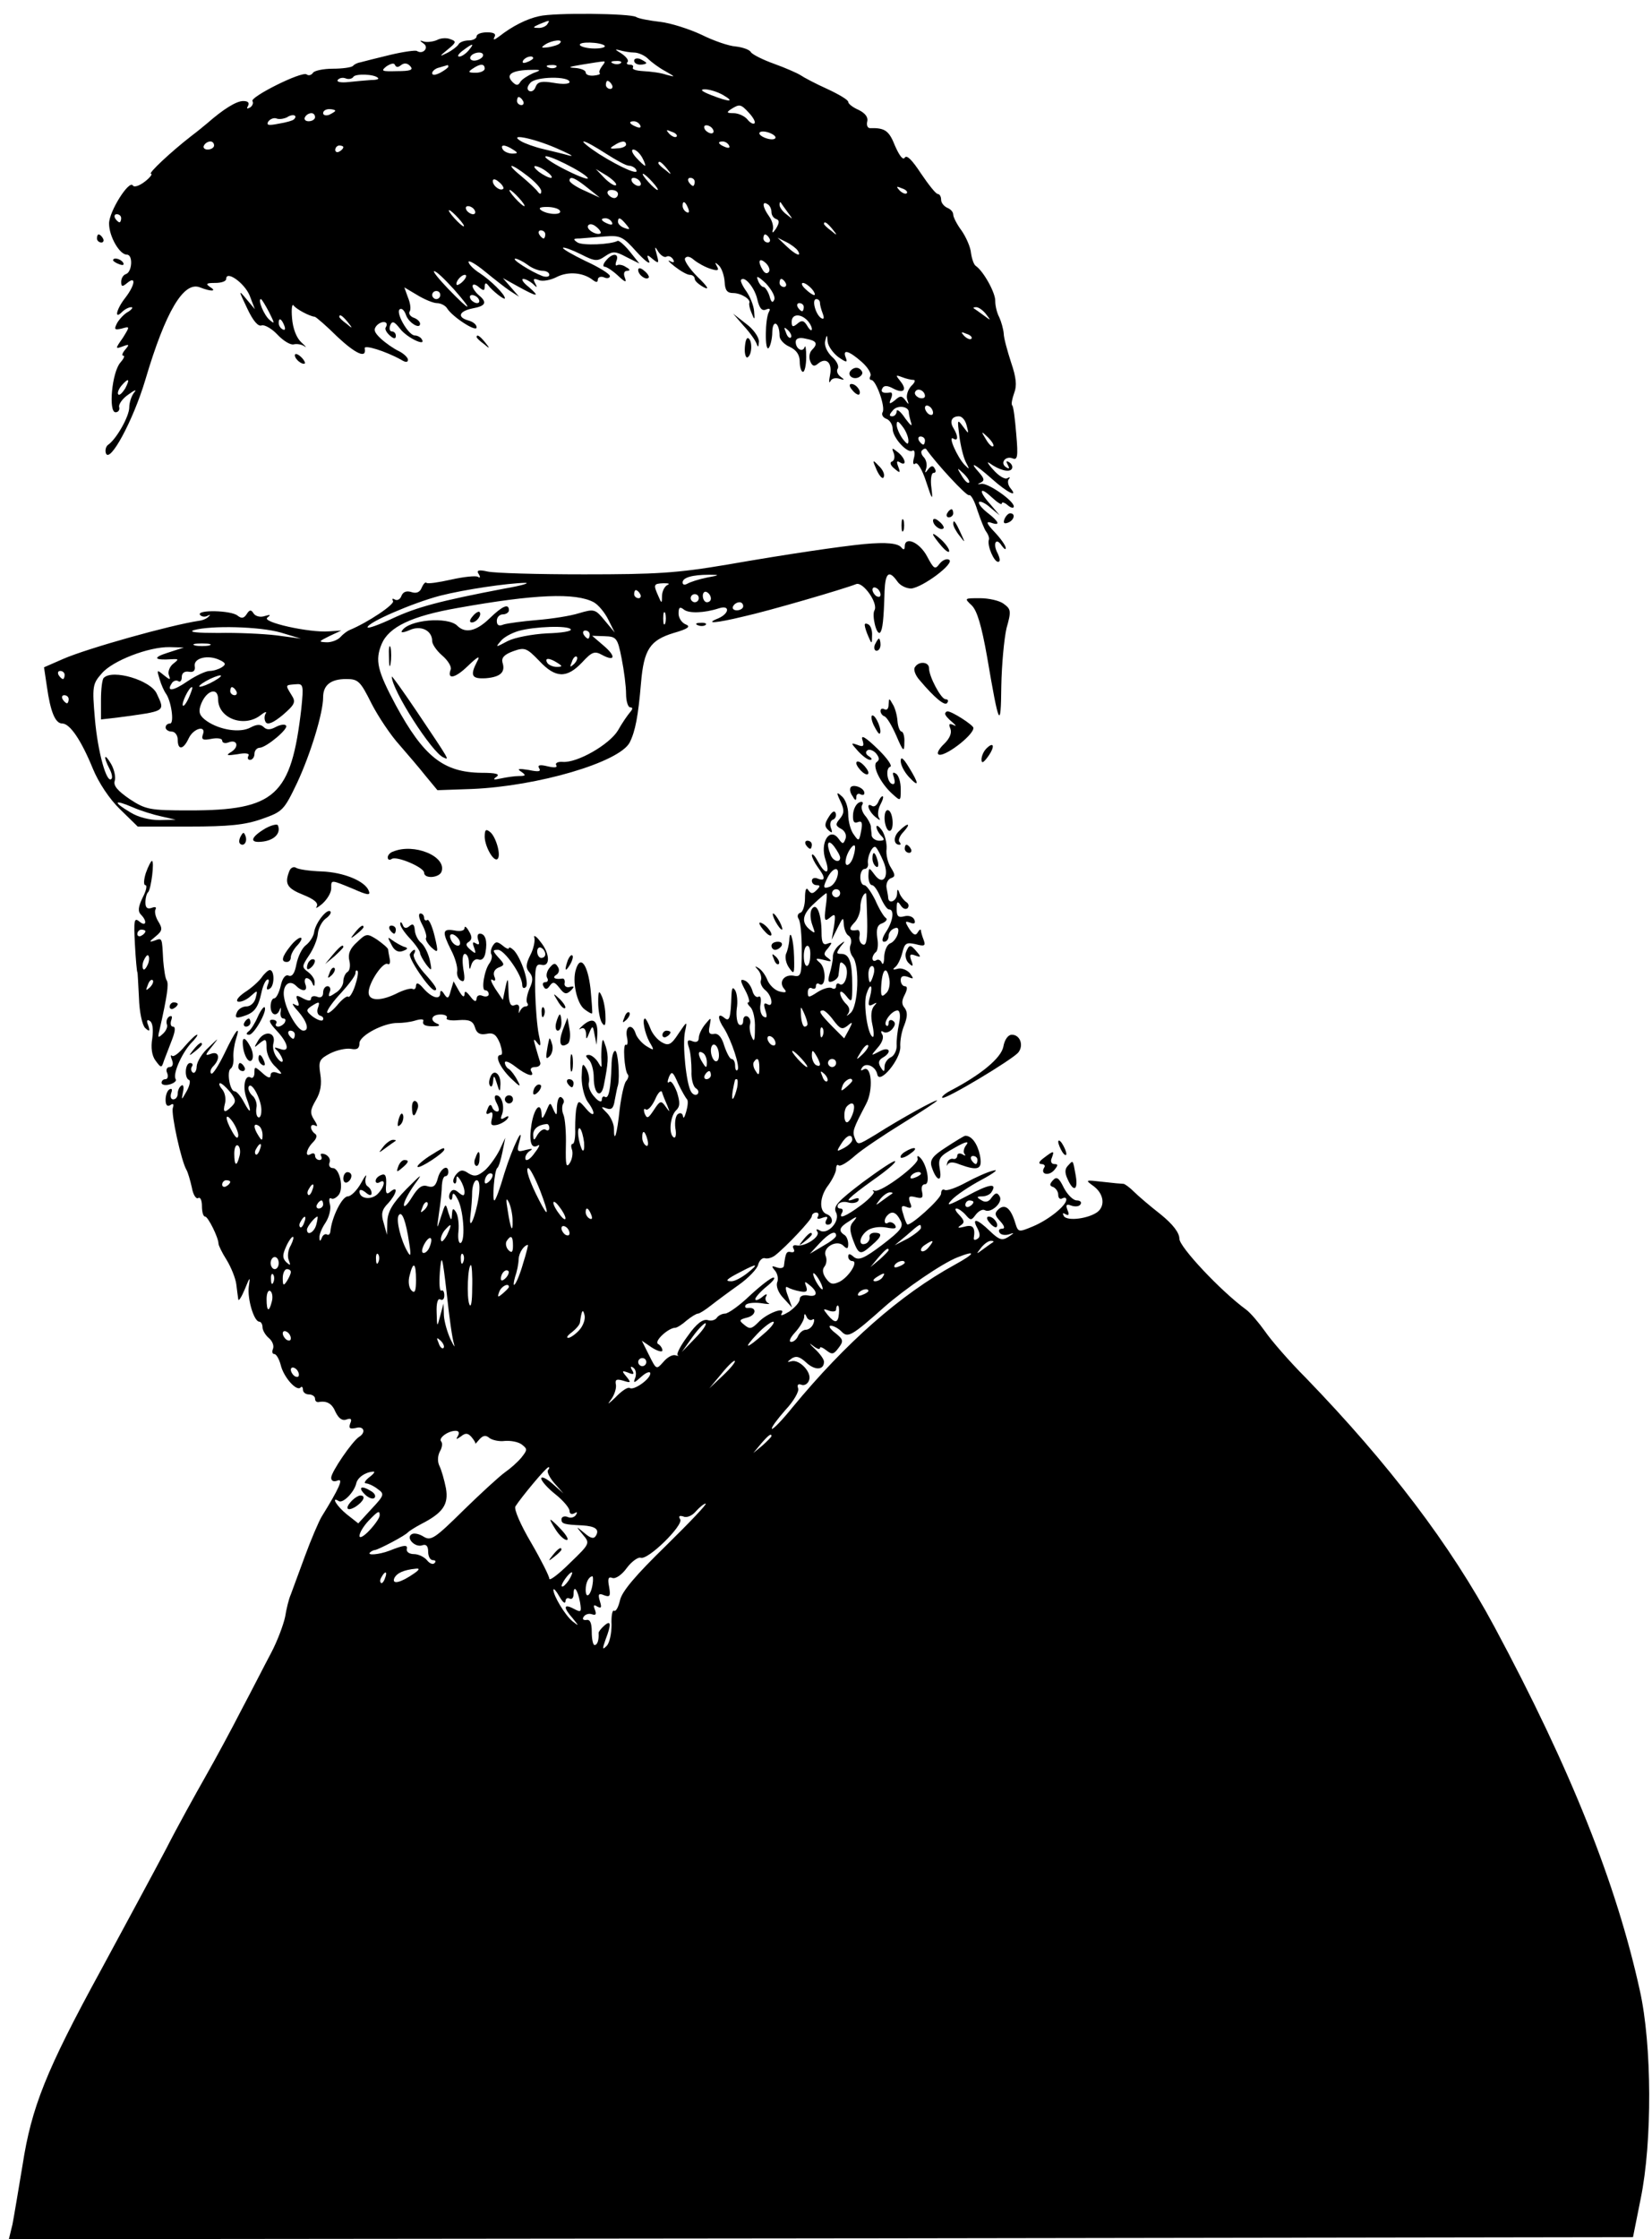 <?xml version="1.0" standalone="no"?>
<!DOCTYPE svg PUBLIC "-//W3C//DTD SVG 20010904//EN"
 "http://www.w3.org/TR/2001/REC-SVG-20010904/DTD/svg10.dtd">
<svg version="1.0" xmlns="http://www.w3.org/2000/svg"
 width="409pt" height="554pt" viewBox="0 0 409 554"
 preserveAspectRatio="xMidYMid meet">

<g transform="translate(0,554) scale(0.1,-0.1)"
fill="#000000" stroke="none">
<path d="M1335 5500 c-32 -7 -67 -25 -99 -50 -12 -9 -16 -10 -12 -2 5 8 -1 12
-18 12 -14 0 -26 -4 -26 -10 0 -5 -9 -10 -19 -10 -11 0 -23 -4 -26 -10 -3 -5
-16 -15 -28 -21 -20 -10 -20 -9 2 9 21 17 21 20 6 25 -9 4 -24 3 -33 -2 -9 -4
-24 -6 -32 -4 -12 4 -12 3 -1 -5 14 -10 -2 -28 -17 -18 -4 2 -34 -2 -67 -10
-33 -8 -65 -16 -72 -18 -7 -1 -16 -5 -19 -9 -4 -4 -27 -7 -50 -7 -24 0 -46 -5
-49 -10 -4 -6 -11 -8 -16 -4 -13 8 -140 -56 -134 -66 3 -5 0 -12 -6 -16 -8 -4
-9 -3 -5 4 4 8 0 12 -12 12 -17 0 -49 -20 -89 -55 -6 -5 -24 -20 -40 -32 -49
-38 -108 -93 -99 -93 4 0 -2 -9 -15 -19 -14 -11 -27 -15 -30 -10 -9 15 -59
-64 -59 -94 0 -32 26 -77 44 -77 16 0 13 -43 -2 -48 -7 -2 -12 -11 -12 -19 0
-13 3 -13 15 -3 23 19 19 -6 -5 -37 -22 -28 -28 -55 -8 -35 7 7 17 12 23 12 5
0 2 -5 -7 -11 -10 -5 -22 -18 -28 -28 -8 -16 -7 -18 11 -14 21 6 21 6 3 -23
-19 -27 -19 -28 0 -21 16 6 17 5 6 -8 -7 -8 -9 -15 -5 -15 5 0 1 -8 -7 -17
-21 -24 -30 -123 -12 -123 7 0 11 6 9 13 -2 6 8 21 23 31 15 11 21 13 15 6 -7
-8 -13 -25 -13 -38 0 -22 -32 -79 -53 -93 -5 -4 -7 -13 -5 -20 9 -28 68 81 98
182 50 169 95 244 135 228 28 -11 43 -10 25 1 -12 8 -9 10 13 10 15 0 27 4 27
10 0 22 45 -10 58 -41 l13 -34 -21 25 c-20 24 -20 23 2 -23 14 -30 27 -46 36
-42 7 2 25 -8 39 -23 14 -15 32 -26 40 -24 8 2 20 0 27 -5 6 -4 3 0 -8 10 -12
11 -21 34 -23 60 -2 23 0 37 4 31 7 -9 38 -26 53 -28 3 -1 28 -22 55 -49 46
-43 73 -55 68 -29 -3 10 50 -6 90 -28 11 -7 17 -7 17 0 0 5 -10 15 -22 21 -13
6 -33 20 -45 31 -17 16 -19 23 -10 33 13 13 31 10 22 -5 -3 -4 2 -13 10 -20
10 -9 15 -9 15 -1 0 6 -4 11 -10 11 -5 0 -7 7 -4 15 5 12 10 10 25 -9 17 -22
66 -45 53 -25 -3 5 -11 9 -17 9 -16 0 -49 58 -37 65 5 3 11 -3 15 -14 6 -19
35 -37 35 -22 0 5 -7 12 -16 15 -8 3 -13 10 -10 15 4 5 2 21 -4 35 l-9 25 32
-19 c18 -11 40 -20 49 -20 9 0 21 -6 25 -13 13 -21 73 -60 73 -47 0 7 -9 14
-20 17 -29 8 -24 23 10 30 33 6 37 15 15 33 -8 7 -15 17 -15 22 0 6 7 5 15 -2
12 -10 15 -10 15 1 0 9 3 10 8 4 10 -14 42 -39 42 -33 0 10 -36 45 -62 62 -16
10 -28 23 -28 28 0 5 18 -5 41 -24 22 -18 50 -40 62 -48 l22 -14 -20 23 -20
23 38 -21 c47 -26 56 -27 26 -1 -13 10 -19 19 -14 20 6 0 17 -6 24 -12 11 -11
12 -10 6 1 -6 11 -4 13 9 8 9 -4 30 0 45 8 28 14 65 11 89 -8 8 -6 12 -6 12 1
0 6 7 9 15 6 8 -4 15 -2 15 3 0 5 -27 22 -60 37 -33 16 -59 31 -56 33 2 2 22
-5 44 -16 35 -18 41 -18 60 -5 19 13 25 13 53 -2 l32 -16 -24 30 c-13 16 -27
28 -30 26 -17 -9 -86 -12 -99 -4 -12 8 -11 10 5 10 11 1 39 3 62 5 39 3 45 0
79 -38 21 -23 35 -33 31 -23 -7 17 -5 17 9 5 15 -12 16 -11 10 11 -6 21 -5 22
4 7 6 -9 15 -15 20 -12 5 3 12 0 16 -6 5 -8 2 -10 -7 -5 -8 4 -3 -2 11 -13 14
-11 31 -21 38 -21 6 0 12 -4 12 -10 0 -5 10 -14 23 -21 14 -7 9 2 -16 26 -20
20 -34 41 -31 46 4 6 12 5 22 -4 10 -8 28 -18 41 -22 18 -6 22 -4 16 6 -6 11
-5 11 5 2 7 -7 13 -25 14 -40 1 -21 6 -28 21 -28 20 0 45 -16 40 -25 -1 -3 1
-14 6 -25 7 -18 8 -17 6 5 -1 14 -10 36 -19 49 -10 14 -16 27 -13 29 9 10 34
-21 40 -49 5 -21 11 -29 21 -25 9 4 12 2 8 -5 -10 -16 -11 -100 -1 -90 4 4 9
23 9 40 1 33 18 23 18 -10 0 -9 11 -21 25 -27 17 -8 25 -20 25 -37 0 -14 4
-25 8 -25 4 0 8 16 8 37 0 20 -2 31 -4 24 -5 -14 -22 -4 -22 13 0 9 9 12 25 8
27 -5 31 -12 15 -28 -6 -6 -8 -18 -4 -28 5 -12 10 -14 20 -5 20 16 35 1 29
-29 -3 -15 -3 -22 1 -15 3 7 13 9 22 6 13 -4 14 -3 3 5 -7 5 -11 14 -7 20 4 6
-3 20 -15 30 -12 12 -19 28 -16 39 4 16 5 16 6 -2 1 -11 13 -28 26 -38 20 -14
24 -15 19 -2 -9 22 7 18 39 -10 16 -14 25 -30 22 -35 -3 -6 -2 -10 2 -10 12 0
36 -68 28 -80 -3 -6 1 -13 9 -16 9 -3 16 -15 16 -25 0 -22 37 -62 49 -54 5 3
7 -5 4 -17 -4 -14 -2 -19 3 -15 5 5 17 -14 27 -45 15 -46 17 -48 13 -15 -3 21
0 37 5 37 6 0 7 5 3 11 -4 8 -9 7 -16 -2 -8 -11 -9 -10 -5 2 3 9 0 22 -6 28
-6 6 -8 14 -4 17 4 4 8 5 10 3 24 -35 101 -118 106 -114 5 2 14 -15 21 -38 8
-23 17 -47 22 -53 5 -7 8 -16 6 -20 -4 -15 13 -54 23 -54 6 0 5 8 -1 21 -13
24 -4 41 10 19 6 -8 10 -11 10 -6 0 6 -12 23 -27 39 -20 21 -23 28 -10 24 25
-9 21 2 -9 25 -14 11 -23 23 -20 26 3 3 16 -3 28 -14 l23 -19 -22 26 c-31 34
-29 48 2 19 14 -13 25 -20 25 -16 0 5 7 3 15 -4 8 -7 15 -8 15 -3 0 14 -63 58
-80 56 -11 -2 -11 -1 -2 3 10 5 9 10 -4 25 -27 30 -11 22 32 -16 38 -34 67
-48 45 -22 -6 8 -7 18 -3 22 4 5 2 5 -4 2 -6 -4 -22 6 -35 21 -13 14 -17 22
-9 16 24 -17 49 -24 55 -14 3 5 0 12 -6 16 -8 5 -9 3 -4 -6 5 -9 4 -11 -4 -6
-16 10 -2 29 16 22 12 -5 14 4 9 60 -3 37 -7 69 -10 71 -3 3 0 17 5 31 7 18 5
38 -8 76 -9 28 -18 60 -18 71 -1 11 -6 29 -11 40 -6 11 -10 29 -10 40 1 20
-29 74 -48 87 -5 3 -10 18 -12 32 -1 14 -12 39 -23 55 -12 16 -21 34 -21 40 0
7 -7 14 -15 17 -8 4 -15 12 -15 20 0 8 -4 14 -8 14 -5 0 -23 23 -42 51 -21 32
-35 47 -40 39 -4 -7 -13 4 -24 29 -15 38 -25 45 -62 44 -6 0 -9 7 -7 16 3 11
-5 21 -21 29 -14 6 -26 15 -26 20 0 5 -24 19 -52 32 -29 13 -59 29 -66 34 -8
5 -37 18 -65 28 -28 10 -54 23 -58 29 -3 6 -20 12 -37 14 -17 1 -55 14 -85 29
-30 14 -76 29 -103 32 -26 3 -53 8 -59 12 -14 9 -204 11 -240 2z m20 -20 c-3
-5 -14 -10 -23 -9 -14 0 -13 2 3 9 27 11 27 11 20 0z m31 -47 c-3 -4 -17 -8
-29 -10 -17 -2 -19 -1 -7 7 17 11 47 14 36 3z m111 -6 c3 -4 -8 -7 -25 -7 -17
0 -33 4 -36 8 -6 10 51 8 61 -1z m-337 -12 c-7 -8 -17 -15 -23 -15 -6 0 -2 7
9 15 25 19 30 19 14 0z m410 -5 c10 0 26 -7 34 -15 9 -9 28 -23 43 -31 26 -15
26 -15 3 -9 -14 5 -39 8 -57 9 -17 1 -29 4 -26 9 2 4 -1 7 -8 7 -7 0 -9 3 -5
7 3 4 -4 13 -16 21 -15 9 -17 11 -5 8 10 -3 27 -6 37 -6z m-375 -10 c-3 -5
-13 -10 -21 -10 -8 0 -12 5 -9 10 3 6 13 10 21 10 8 0 12 -4 9 -10z m125 -4
c0 -2 -7 -7 -16 -10 -8 -3 -12 -2 -9 4 6 10 25 14 25 6z m-327 -17 c8 6 16 5
23 -3 8 -9 0 -12 -33 -12 -38 -1 -41 0 -26 12 11 7 19 9 21 3 3 -6 8 -6 15 0z
m498 -2 c-6 -8 -9 -16 -6 -18 2 -3 -5 -5 -15 -6 -11 -1 -20 2 -20 8 0 5 -12
10 -27 11 -19 1 -13 3 17 8 25 4 49 8 54 8 5 1 3 -4 -3 -11z m46 7 c-3 -3 -12
-4 -19 -1 -8 3 -5 6 6 6 11 1 17 -2 13 -5z m-427 -9 c0 -2 -9 -9 -20 -15 -12
-6 -20 -7 -20 -1 0 5 8 12 18 14 9 3 18 5 20 6 1 0 2 -1 2 -4z m90 -5 c0 -5
-10 -10 -22 -10 -19 0 -20 2 -8 10 19 13 30 13 30 0z m177 4 c-3 -3 -12 -4
-19 -1 -8 3 -5 6 6 6 11 1 17 -2 13 -5z m-57 -15 c-13 -6 -28 -15 -32 -22 -5
-9 -10 -9 -19 0 -17 17 -5 28 38 30 34 1 35 0 13 -8z m-384 -12 c3 -3 -5 -5
-18 -5 -13 -1 -37 -3 -55 -5 -18 -2 -30 0 -27 5 4 5 12 7 20 4 7 -3 16 -1 19
4 5 8 52 7 61 -3z m474 -10 c0 -5 -17 -6 -39 -2 -30 5 -40 3 -45 -10 -3 -9
-10 -13 -16 -10 -6 4 -5 11 3 20 13 16 97 17 97 2z m105 -7 c3 -5 1 -10 -4
-10 -6 0 -11 5 -11 10 0 6 2 10 4 10 3 0 8 -4 11 -10z m275 -25 c31 -18 16
-18 -30 0 -23 9 -28 14 -15 14 11 0 31 -6 45 -14z m-495 -15 c3 -5 1 -10 -4
-10 -6 0 -11 5 -11 10 0 6 2 10 4 10 3 0 8 -4 11 -10z m560 -30 c10 -11 16
-22 13 -25 -3 -3 -11 1 -18 10 -7 8 -22 15 -34 15 -17 0 -18 2 -6 10 21 13 24
13 45 -10z m-1025 6 c0 -2 -7 -6 -15 -10 -8 -3 -15 -1 -15 4 0 6 7 10 15 10 8
0 15 -2 15 -4z m-102 -21 c-2 -3 -19 -8 -38 -11 -25 -5 -31 -4 -26 5 5 7 14
10 20 8 7 -3 19 -1 27 3 13 9 27 5 17 -5z m52 5 c0 -5 -7 -10 -16 -10 -8 0
-12 5 -9 10 3 6 10 10 16 10 5 0 9 -4 9 -10z m805 -20 c3 -6 -1 -7 -9 -4 -18
7 -21 14 -7 14 6 0 13 -4 16 -10z m180 -10 c3 -5 2 -10 -4 -10 -5 0 -13 5 -16
10 -3 6 -2 10 4 10 5 0 13 -4 16 -10z m-90 -18 c-3 -3 -11 0 -18 7 -9 10 -8
11 6 5 10 -3 15 -9 12 -12z m245 -2 c0 -5 -9 -6 -20 -3 -11 3 -20 9 -20 13 0
5 9 6 20 3 11 -3 20 -9 20 -13z m-544 -26 c32 -14 48 -22 34 -19 -14 4 -43 11
-64 16 -22 5 -46 14 -55 19 -36 21 27 9 85 -16z m-846 6 c0 -5 -7 -10 -16 -10
-8 0 -12 5 -9 10 3 6 10 10 16 10 5 0 9 -4 9 -10z m970 -20 c25 -16 50 -30 57
-30 6 0 15 -4 18 -10 9 -15 -36 4 -92 39 -26 17 -43 31 -38 31 6 0 30 -14 55
-30z m50 22 c0 -4 -10 -9 -22 -9 -18 -2 -20 0 -8 7 18 12 30 13 30 2z m255 -2
c3 -6 -1 -7 -9 -4 -18 7 -21 14 -7 14 6 0 13 -4 16 -10z m-955 -4 c0 -3 -4 -8
-10 -11 -5 -3 -10 -1 -10 4 0 6 5 11 10 11 6 0 10 -2 10 -4z m420 -6 c13 -8
13 -10 -2 -10 -9 0 -20 5 -23 10 -8 13 5 13 25 0z m320 -20 c6 -11 9 -20 7
-20 -2 0 -12 9 -22 20 -10 11 -13 20 -7 20 6 0 16 -9 22 -20z m-135 -50 c4 -6
-19 2 -49 17 -31 15 -56 31 -56 35 0 10 96 -38 105 -52z m196 23 c13 -16 12
-17 -3 -4 -10 7 -18 15 -18 17 0 8 8 3 21 -13z m-344 -19 c18 -14 33 -30 33
-37 0 -8 -3 -8 -8 -2 -4 6 -22 23 -40 38 -42 34 -30 36 15 1z m47 11 c11 -8
15 -15 10 -15 -6 0 -19 7 -30 15 -10 8 -14 14 -9 14 6 0 19 -6 29 -14z m171
-33 c-3 -3 -16 5 -28 17 l-22 23 28 -17 c15 -10 25 -20 22 -23z m90 8 c10 -11
16 -20 13 -20 -3 0 -13 9 -23 20 -10 11 -16 20 -13 20 3 0 13 -9 23 -20z
m-369 -17 c-7 -7 -26 7 -26 19 0 6 6 6 15 -2 9 -7 13 -15 11 -17z m209 2 l30
-24 -37 17 c-21 9 -37 20 -38 25 0 13 14 7 45 -18z m130 15 c3 -5 2 -10 -4
-10 -5 0 -13 5 -16 10 -3 6 -2 10 4 10 5 0 13 -4 16 -10z m135 0 c0 -5 -2 -10
-4 -10 -3 0 -8 5 -11 10 -3 6 -1 10 4 10 6 0 11 -4 11 -10z m525 -28 c-3 -3
-11 0 -18 7 -9 10 -8 11 6 5 10 -3 15 -9 12 -12z m-960 -12 c10 -11 16 -20 13
-20 -3 0 -13 9 -23 20 -10 11 -16 20 -13 20 3 0 13 -9 23 -20z m245 10 c0 -5
-4 -10 -9 -10 -6 0 -13 5 -16 10 -3 6 1 10 9 10 9 0 16 -4 16 -10z m174 -36
c3 -8 2 -12 -4 -9 -6 3 -10 10 -10 16 0 14 7 11 14 -7z m206 -9 c0 -7 5 -15
12 -17 8 -3 8 -9 -1 -24 -7 -10 -10 -12 -8 -4 3 9 -1 24 -9 35 -16 22 -18 39
-4 30 6 -3 10 -12 10 -20z m40 0 c14 -19 14 -19 -2 -6 -10 7 -18 18 -18 24 0
6 1 8 3 6 1 -2 9 -13 17 -24z m-775 5 c3 -5 2 -10 -4 -10 -5 0 -13 5 -16 10
-3 6 -2 10 4 10 5 0 13 -4 16 -10z m211 -1 c7 -11 -27 -11 -45 0 -9 6 -5 9 13
9 15 0 29 -4 32 -9z m-251 -19 c10 -11 16 -20 13 -20 -3 0 -13 9 -23 20 -10
11 -16 20 -13 20 3 0 13 -9 23 -20z m-835 0 c0 -5 -2 -10 -4 -10 -3 0 -8 5
-11 10 -3 6 -1 10 4 10 6 0 11 -4 11 -10z m1215 -10 c3 -6 -1 -7 -9 -4 -18 7
-21 14 -7 14 6 0 13 -4 16 -10z m35 -5 c11 -13 10 -14 -4 -9 -9 3 -16 10 -16
15 0 13 6 11 20 -6z m-63 -22 c-8 -7 -37 9 -31 19 3 5 12 4 20 -3 8 -6 13 -14
11 -16z m574 10 c13 -16 12 -17 -3 -4 -10 7 -18 15 -18 17 0 8 8 3 21 -13z
m-711 -13 c0 -5 -2 -10 -4 -10 -3 0 -8 5 -11 10 -3 6 -1 10 4 10 6 0 11 -4 11
-10z m555 -10 c3 -5 1 -10 -4 -10 -6 0 -11 5 -11 10 0 6 2 10 4 10 3 0 8 -4
11 -10z m70 -30 c11 -17 -5 -11 -28 11 l-22 21 22 -11 c12 -6 25 -16 28 -21z
m-669 -35 c10 -8 27 -15 37 -15 9 0 17 -4 17 -10 0 -5 -8 -6 -17 -3 -29 11
-79 43 -67 43 5 0 19 -7 30 -15z m598 -17 c-4 -6 -10 -5 -15 3 -14 22 -10 33
6 19 8 -7 12 -17 9 -22z m-780 -44 c50 -57 42 -57 -14 1 -24 25 -40 45 -35 44
6 0 27 -21 49 -45z m24 22 c-7 -8 -15 -12 -17 -11 -5 6 10 25 20 25 5 0 4 -6
-3 -14z m769 -47 c-4 -10 -8 -7 -12 9 -4 12 -11 22 -15 22 -4 0 -11 8 -14 18
-5 11 2 8 20 -9 14 -15 24 -33 21 -40z m28 41 c3 -5 1 -10 -4 -10 -6 0 -11 5
-11 10 0 6 2 10 4 10 3 0 8 -4 11 -10z m65 -15 c7 -8 9 -15 6 -15 -4 0 -14 7
-22 15 -9 8 -11 15 -6 15 5 0 15 -7 22 -15z m-920 -15 c0 -5 -4 -10 -10 -10
-5 0 -10 5 -10 10 0 6 5 10 10 10 6 0 10 -4 10 -10z m95 -10 c3 -5 2 -10 -4
-10 -5 0 -13 5 -16 10 -3 6 -2 10 4 10 5 0 13 -4 16 -10z m-519 -32 c14 -28
15 -31 2 -20 -14 11 -31 52 -22 52 2 0 11 -15 20 -32z m1364 23 c0 -5 3 -17 7
-27 4 -11 3 -15 -4 -11 -14 9 -24 47 -12 47 5 0 9 -4 9 -9z m-40 -11 c0 -5 -2
-10 -4 -10 -3 0 -8 5 -11 10 -3 6 -1 10 4 10 6 0 11 -4 11 -10z m451 -17 c13
-17 13 -17 -6 -3 -11 8 -22 16 -24 17 -2 2 0 3 6 3 6 0 17 -8 24 -17z m-1580
-20 c13 -16 12 -17 -3 -4 -10 7 -18 15 -18 17 0 8 8 3 21 -13z m1137 5 c7 -7
12 -17 12 -22 0 -6 -5 -3 -11 7 -8 14 -14 16 -25 6 -11 -9 -14 -8 -14 5 0 19
21 21 38 4z m-1294 -14 c3 -8 2 -12 -4 -9 -6 3 -10 10 -10 16 0 14 7 11 14 -7z
m1254 -29 c-3 -3 -9 2 -12 12 -6 14 -5 15 5 6 7 -7 10 -15 7 -18z m447 -3 c-3
-3 -11 0 -18 7 -9 10 -8 11 6 5 10 -3 15 -9 12 -12z m-143 -102 c5 0 3 -7 -6
-15 -8 -9 -13 -23 -10 -33 5 -14 4 -14 -4 -3 -9 12 -13 13 -26 1 -14 -11 -16
-10 -10 4 4 9 3 16 -2 15 -18 -3 -25 1 -19 11 4 7 13 6 26 -1 26 -14 36 -4 18
18 -12 15 -12 16 4 10 10 -4 23 -7 29 -7z m-1952 -21 c-7 -11 -14 -18 -17 -15
-3 3 0 12 7 21 18 21 23 19 10 -6z m1980 -19 c0 -5 -7 -7 -15 -4 -8 4 -12 10
-9 15 6 11 24 2 24 -11z m-40 -40 c0 -5 3 -17 6 -27 3 -10 -3 -4 -15 12 -11
17 -21 24 -21 18 0 -7 -5 -13 -11 -13 -8 0 -8 4 1 14 11 15 40 11 40 -4z m60
-1 c0 -6 -4 -7 -10 -4 -5 3 -10 11 -10 16 0 6 5 7 10 4 6 -3 10 -11 10 -16z
m83 -31 c6 -23 6 -23 -9 -3 -14 19 -14 17 -9 -23 3 -24 10 -53 16 -65 10 -19
10 -20 -3 -7 -18 19 -42 73 -28 65 12 -8 13 5 1 25 -11 17 -5 30 13 30 8 0 16
-10 19 -22z m-144 -38 c0 -11 -3 -10 -14 4 -8 11 -15 27 -15 35 0 11 4 10 15
-5 8 -10 14 -26 14 -34z m210 -14 c-3 -3 -11 5 -18 17 -13 21 -12 21 5 5 10
-10 16 -20 13 -22z m-169 14 c0 -5 -2 -10 -4 -10 -3 0 -8 5 -11 10 -3 6 -1 10
4 10 6 0 11 -4 11 -10z m109 -104 c-3 -3 -11 5 -18 17 -13 21 -12 21 5 5 10
-10 16 -20 13 -22z"/>
<path d="M1570 5390 c0 -6 7 -10 15 -10 8 0 15 2 15 4 0 2 -7 6 -15 10 -8 3
-15 1 -15 -4z"/>
<path d="M240 4950 c0 -5 5 -10 11 -10 5 0 7 5 4 10 -3 6 -8 10 -11 10 -2 0
-4 -4 -4 -10z"/>
<path d="M1500 4895 c-7 -8 -8 -15 -3 -15 5 0 20 -10 33 -22 18 -17 22 -18 17
-5 -4 10 -2 17 6 17 8 0 7 4 -3 9 -8 6 -18 7 -22 5 -4 -3 -5 2 -2 10 8 20 -10
21 -26 1z"/>
<path d="M280 4896 c0 -2 7 -7 16 -10 8 -3 12 -2 9 4 -6 10 -25 14 -25 6z"/>
<path d="M1580 4872 c0 -12 19 -26 26 -19 2 2 -2 10 -11 17 -9 8 -15 8 -15 2z"/>
<path d="M1841 4734 c15 -16 29 -36 32 -44 4 -11 5 -9 6 5 0 11 -14 31 -32 44
l-32 25 26 -30z"/>
<path d="M1180 4706 c0 -2 8 -10 18 -17 15 -13 16 -12 3 4 -13 16 -21 21 -21
13z"/>
<path d="M1844 4679 c-1 -15 3 -26 7 -23 11 6 12 41 2 47 -5 3 -8 -8 -9 -24z"/>
<path d="M730 4661 c0 -10 19 -25 25 -20 1 2 -3 10 -11 17 -8 7 -14 8 -14 3z"/>
<path d="M2107 4624 c-11 -11 3 -24 18 -18 8 4 12 10 9 15 -6 11 -18 12 -27 3z"/>
<path d="M2110 4575 c7 -9 15 -13 17 -11 7 7 -7 26 -19 26 -6 0 -6 -6 2 -15z"/>
<path d="M2213 4418 c3 -9 1 -18 -5 -20 -6 -2 -3 -10 6 -17 14 -12 16 -12 10
4 -5 13 -4 16 4 11 18 -11 14 10 -5 25 -15 12 -16 12 -10 -3z"/>
<path d="M2171 4376 c7 -15 15 -23 17 -16 3 7 -3 19 -13 28 -15 16 -16 15 -4
-12z"/>
<path d="M2345 4270 c-3 -5 -1 -10 4 -10 6 0 11 5 11 10 0 6 -2 10 -4 10 -3 0
-8 -4 -11 -10z"/>
<path d="M2487 4256 c-4 -10 -1 -13 9 -9 15 6 19 23 5 23 -5 0 -11 -7 -14 -14z"/>
<path d="M2232 4240 c0 -14 2 -19 5 -12 2 6 2 18 0 25 -3 6 -5 1 -5 -13z"/>
<path d="M2310 4252 c0 -12 19 -26 26 -19 2 2 -2 10 -11 17 -9 8 -15 8 -15 2z"/>
<path d="M2360 4244 c0 -6 7 -19 16 -30 14 -18 14 -18 3 6 -14 31 -19 36 -19
24z"/>
<path d="M2310 4218 c0 -3 9 -15 20 -28 11 -13 20 -19 20 -13 0 5 -9 18 -20
28 -11 10 -20 16 -20 13z"/>
<path d="M2140 4194 c-61 -6 -191 -25 -340 -51 -124 -21 -176 -24 -354 -24
-115 0 -222 3 -239 7 -22 5 -28 3 -22 -6 5 -8 4 -11 -2 -7 -5 3 -35 0 -66 -7
-31 -7 -59 -11 -61 -8 -3 3 -8 -3 -12 -12 -4 -11 -13 -15 -25 -11 -12 4 -21 1
-25 -9 -3 -9 -11 -13 -17 -9 -5 3 -7 2 -4 -4 5 -8 -62 -53 -108 -72 -5 -2 -16
-10 -23 -18 -7 -7 -23 -13 -35 -12 -19 1 -18 2 8 15 l30 14 -30 -2 c-49 -4
-169 23 -153 34 9 7 8 8 -6 4 -11 -4 -23 -1 -28 6 -6 10 -10 10 -17 -1 -7 -11
-13 -12 -23 -4 -16 13 -101 15 -93 2 4 -5 12 -6 18 -3 7 4 9 3 4 -1 -4 -5 -15
-10 -25 -11 -72 -11 -275 -68 -335 -94 l-48 -21 7 -47 c9 -64 21 -92 38 -92
19 0 47 -41 76 -112 14 -34 41 -75 67 -100 l44 -43 127 0 c98 0 139 4 181 19
51 18 54 21 87 90 33 71 64 172 64 211 0 30 19 45 57 45 30 0 35 -5 63 -61 17
-33 48 -79 69 -102 20 -23 50 -58 65 -77 l29 -35 86 3 c163 7 364 66 390 115
14 28 21 65 28 147 7 83 22 106 81 124 35 10 43 16 30 21 -10 4 -18 16 -18 27
0 15 3 18 13 10 12 -10 50 -9 87 3 28 9 26 -13 -2 -25 -35 -14 -6 -12 64 5 59
13 245 67 278 80 17 6 55 -48 45 -65 -7 -12 5 -63 14 -55 6 7 9 30 11 103 2
45 11 53 32 23 7 -10 22 -17 34 -17 29 3 108 62 94 71 -6 4 -17 -1 -24 -10
-11 -15 -14 -13 -31 19 -19 35 -55 50 -55 24 0 -8 -3 -9 -8 -3 -8 11 -37 14
-92 9z m-390 -83 c-20 -4 -41 -11 -48 -15 -7 -4 -12 -3 -12 3 0 12 24 19 65
19 28 0 28 -1 -5 -7z m-500 -27 c-162 -31 -218 -46 -278 -74 -34 -16 -62 -26
-62 -22 0 12 111 60 179 78 63 16 167 31 211 32 14 0 -9 -7 -50 -14z m403 9
c-7 -3 -13 -14 -14 -26 0 -21 -1 -21 -9 -2 -13 29 -12 31 13 32 12 0 16 -1 10
-4z m527 -24 c0 -6 -4 -7 -10 -4 -5 3 -10 11 -10 16 0 6 5 7 10 4 6 -3 10 -11
10 -16z m-595 1 c3 -5 1 -10 -4 -10 -6 0 -11 5 -11 10 0 6 2 10 4 10 3 0 8 -4
11 -10z m175 -11 c0 -5 -4 -9 -10 -9 -5 0 -10 7 -10 16 0 8 5 12 10 9 6 -3 10
-10 10 -16z m-290 -9 c11 -6 27 -25 36 -43 l16 -32 -25 30 c-23 28 -26 29 -63
18 -22 -7 -68 -14 -104 -17 -36 -3 -73 -8 -83 -11 -12 -5 -17 -2 -17 9 0 9 7
16 15 16 8 0 15 5 15 10 0 18 -16 11 -48 -20 -33 -32 -60 -38 -80 -18 -23 23
-121 15 -137 -13 -4 -5 5 -4 19 2 28 13 56 -1 56 -27 0 -8 11 -24 25 -36 14
-12 23 -27 21 -34 -10 -26 10 -23 42 8 26 25 32 27 23 11 -18 -35 -13 -43 22
-41 36 3 49 15 41 39 -3 12 5 20 27 28 28 10 33 8 64 -24 40 -43 68 -44 106
-4 24 26 31 29 49 19 33 -18 36 -4 4 23 l-28 24 31 -1 c29 -1 32 -4 42 -55 6
-30 11 -69 11 -88 0 -18 5 -33 10 -33 7 0 7 -4 0 -12 -6 -7 -20 -27 -30 -45
-21 -35 -101 -81 -137 -78 -12 1 -19 -3 -16 -8 4 -6 -4 -7 -21 -3 -20 5 -26 3
-21 -5 5 -8 -2 -9 -26 -4 -25 4 -30 3 -19 -4 13 -9 12 -11 -5 -11 -11 0 -31
-3 -45 -6 -18 -4 -21 -3 -11 4 10 7 -1 10 -37 10 -94 1 -143 40 -212 167 -46
86 -52 111 -35 152 18 42 74 69 189 89 190 34 291 38 336 14z m260 10 c0 -5
-4 -10 -10 -10 -5 0 -10 5 -10 10 0 6 5 10 10 10 6 0 10 -4 10 -10z m110 -20
c0 -5 -7 -10 -16 -10 -8 0 -12 5 -9 10 3 6 10 10 16 10 5 0 9 -4 9 -10z m-193
-42 c-3 -7 -5 -2 -5 12 0 14 2 19 5 13 2 -7 2 -19 0 -25z m-952 -23 l50 -15
-60 8 c-33 4 -98 7 -145 6 -51 0 -75 2 -60 7 43 12 163 9 215 -6z m718 8 c3
-5 -24 -9 -59 -10 -36 -2 -79 -10 -97 -19 -30 -16 -31 -16 -18 -1 7 10 28 21
45 26 39 11 123 14 129 4z m47 -13 c0 -5 -2 -10 -4 -10 -3 0 -8 5 -11 10 -3 6
-1 10 4 10 6 0 11 -4 11 -10z m-942 -27 c-10 -2 -26 -2 -35 0 -10 3 -2 5 17 5
19 0 27 -2 18 -5z m-103 -18 c-38 -12 -34 -19 10 -16 18 1 18 0 4 -11 -9 -7
-14 -20 -11 -28 5 -13 3 -13 -13 0 -17 14 -17 13 -10 -10 4 -14 11 -29 15 -35
14 -18 22 -75 11 -75 -6 0 -11 -4 -11 -10 0 -5 7 -10 15 -10 8 0 15 -9 15 -20
0 -27 14 -25 27 3 12 26 45 34 35 9 -4 -12 1 -14 21 -10 15 3 27 1 27 -4 0 -6
7 -8 15 -5 22 9 28 -10 8 -23 -15 -9 -12 -10 15 -6 20 4 31 2 27 -4 -3 -6 -1
-10 4 -10 6 0 11 7 11 15 0 8 6 15 13 15 17 1 73 48 65 55 -3 4 -15 2 -26 -4
-13 -7 -22 -7 -29 0 -8 8 -18 7 -33 -1 -26 -14 -76 -6 -108 16 -17 12 -21 21
-16 37 12 38 44 50 44 17 0 -48 66 -72 107 -38 9 7 14 8 11 3 -4 -6 -4 -16 0
-22 5 -7 19 -1 42 18 30 26 33 32 22 49 -16 26 -16 25 9 27 20 2 21 -1 15 -60
-25 -216 -64 -252 -277 -252 -99 0 -108 2 -148 28 -29 20 -41 33 -37 45 3 9
-1 28 -9 42 -17 29 -20 19 -4 -12 6 -11 8 -22 5 -25 -12 -13 -34 67 -41 148
-7 81 -6 87 17 113 26 31 116 66 168 65 l35 -1 -40 -13z m134 -36 c-8 -5 -21
-9 -30 -9 -9 0 -33 -11 -54 -25 -36 -25 -54 -27 -40 -6 3 6 11 9 16 6 5 -4 9
1 9 10 0 10 7 15 18 13 11 -2 16 3 14 14 -3 20 33 29 62 15 15 -7 16 -11 5
-18z m872 8 c-10 -9 -11 -8 -5 6 3 10 9 15 12 12 3 -3 0 -11 -7 -18z m-41 3
c13 -8 13 -10 -2 -10 -9 0 -20 5 -23 10 -8 13 5 13 25 0z m-1220 -30 c0 -5 -2
-10 -4 -10 -3 0 -8 5 -11 10 -3 6 -1 10 4 10 6 0 11 -4 11 -10z m370 -15 c-14
-8 -29 -14 -35 -14 -5 0 1 6 15 14 14 8 30 14 35 14 6 0 -1 -6 -15 -14z m-62
-40 c-6 -14 -13 -23 -15 -21 -5 5 15 46 22 46 3 0 -1 -11 -7 -25z m117 15 c3
-5 1 -10 -4 -10 -6 0 -11 5 -11 10 0 6 2 10 4 10 3 0 8 -4 11 -10z m-415 -20
c0 -5 -2 -10 -4 -10 -3 0 -8 5 -11 10 -3 6 -1 10 4 10 6 0 11 -4 11 -10z m230
-290 l35 -8 -40 -1 c-24 0 -53 7 -72 19 -44 26 -42 33 5 13 20 -9 53 -19 72
-23z"/>
<path d="M1170 4015 c-8 -9 -8 -15 -2 -15 12 0 26 19 19 26 -2 2 -10 -2 -17
-11z"/>
<path d="M963 3915 c0 -22 2 -30 4 -17 2 12 2 30 0 40 -3 9 -5 -1 -4 -23z"/>
<path d="M970 3866 c0 -33 100 -189 128 -200 15 -7 17 -10 -65 112 -35 52 -63
91 -63 88z"/>
<path d="M257 3863 c-4 -3 -7 -28 -7 -55 l0 -48 43 5 c119 16 116 14 95 59
-15 33 -109 61 -131 39z"/>
<path d="M2406 4042 c13 -13 24 -49 38 -128 29 -171 34 -182 35 -72 1 54 7
118 13 144 12 42 11 47 -7 60 -10 8 -37 14 -59 14 -39 0 -39 0 -20 -18z"/>
<path d="M1728 3993 c7 -3 16 -2 19 1 4 3 -2 6 -13 5 -11 0 -14 -3 -6 -6z"/>
<path d="M2141 3993 c0 -4 4 -17 9 -28 8 -19 9 -19 9 2 1 12 -3 25 -9 28 -5 3
-10 3 -9 -2z"/>
<path d="M2166 3945 c-3 -8 -1 -15 4 -15 6 0 10 7 10 15 0 8 -2 15 -4 15 -2 0
-6 -7 -10 -15z"/>
<path d="M2265 3889 c-4 -5 1 -20 12 -32 37 -44 63 -65 68 -56 4 5 2 9 -4 9
-11 0 -41 56 -41 77 0 16 -26 18 -35 2z"/>
<path d="M2200 3797 c0 -10 -4 -15 -10 -12 -5 3 -10 2 -10 -4 0 -5 4 -11 9
-13 6 -1 19 -23 30 -48 17 -40 20 -42 20 -17 1 15 -3 27 -7 27 -4 0 -9 12 -10
26 -1 14 -6 33 -12 42 -9 16 -9 15 -10 -1z"/>
<path d="M2340 3774 c0 -4 8 -13 18 -21 9 -8 11 -11 3 -7 -11 5 -13 3 -8 -9 4
-11 -2 -24 -15 -37 -12 -11 -19 -23 -15 -26 11 -11 87 46 87 65 0 7 -53 41
-64 41 -3 0 -6 -3 -6 -6z"/>
<path d="M2163 3746 c7 -14 13 -23 15 -21 7 6 -9 45 -18 45 -4 0 -3 -11 3 -24z"/>
<path d="M2135 3710 c5 -16 3 -19 -12 -13 -17 6 -17 5 1 -15 11 -12 24 -22 30
-22 6 0 5 4 -3 9 -8 5 -9 11 -3 15 5 3 15 -1 21 -8 8 -10 9 -16 2 -21 -13 -8
8 -52 38 -79 21 -19 21 -19 21 12 0 17 -5 34 -12 38 -8 5 -9 2 -5 -9 3 -10 3
-17 -2 -17 -14 0 -20 39 -7 43 6 2 -8 22 -32 45 -29 28 -41 35 -37 22z"/>
<path d="M2442 3688 c-7 -7 -12 -19 -12 -27 0 -11 5 -8 16 7 18 25 15 39 -4
20z"/>
<path d="M2230 3657 c0 -10 9 -27 20 -39 26 -28 26 -18 0 24 -14 23 -20 27
-20 15z"/>
<path d="M2120 3652 c0 -5 7 -15 15 -22 8 -7 15 -8 15 -2 0 5 -7 15 -15 22 -8
7 -15 8 -15 2z"/>
<path d="M2106 3592 c-3 -5 -1 -14 5 -22 6 -11 9 -12 9 -2 0 7 5 10 10 7 6 -3
10 -2 10 3 0 13 -28 23 -34 14z"/>
<path d="M2081 3557 c10 -21 9 -30 -2 -43 -11 -13 -11 -17 4 -25 9 -5 14 -16
10 -25 -5 -13 -7 -13 -17 1 -22 30 -47 -10 -32 -53 12 -35 0 -38 -18 -5 -8 15
-15 23 -16 17 0 -5 7 -19 15 -30 19 -25 19 -35 0 -28 -8 4 -15 1 -15 -5 0 -6
5 -11 12 -11 9 0 9 -3 0 -12 -10 -10 -14 -10 -21 0 -5 8 -8 0 -8 -20 0 -17 -5
-34 -11 -36 -7 -2 -9 -9 -5 -15 5 -7 8 -42 8 -78 0 -61 -2 -67 -20 -63 -23 4
-38 -15 -24 -32 8 -9 5 -11 -11 -7 -12 3 -25 16 -30 28 -5 13 -15 26 -22 30
-10 6 -10 5 -1 -5 6 -7 9 -18 7 -25 -3 -6 2 -18 11 -25 17 -14 21 -45 4 -34
-8 4 -9 -1 -4 -16 5 -16 4 -20 -5 -15 -6 4 -10 18 -7 31 2 13 0 21 -5 18 -5
-3 -12 3 -15 14 -3 11 -11 23 -19 26 -12 5 -12 0 1 -24 9 -17 12 -30 8 -30 -4
0 -2 -5 5 -12 7 -7 12 -30 11 -52 0 -31 -2 -36 -8 -21 -5 11 -6 25 -4 31 2 7
0 15 -6 19 -6 3 -11 -1 -11 -10 0 -9 -4 -13 -10 -10 -5 3 -8 21 -6 39 3 17 1
38 -4 46 -6 9 -8 6 -9 -11 -2 -59 -5 -68 -18 -57 -17 14 -17 -2 0 -27 18 -29
40 -95 33 -102 -3 -4 -6 1 -6 10 0 10 -4 17 -9 17 -4 0 -12 15 -18 33 -6 21
-15 31 -25 29 -12 -2 -15 3 -11 20 4 22 4 22 -11 4 -9 -11 -16 -26 -16 -34 0
-9 -6 -12 -16 -8 -12 5 -14 1 -8 -17 4 -12 6 -38 6 -57 -1 -19 4 -37 10 -42 7
-4 9 -10 5 -15 -5 -4 -12 -1 -16 6 -12 19 -22 117 -15 149 6 27 5 26 -16 -5
-18 -28 -25 -31 -41 -22 -11 6 -24 21 -29 35 -5 13 -11 24 -13 24 -8 0 -1 -36
11 -58 13 -22 12 -22 -8 -10 -11 7 -23 21 -26 30 -8 27 -27 21 -22 -7 3 -13 2
-22 -2 -20 -9 6 -4 -64 4 -73 3 -3 2 -10 -4 -17 -5 -6 -12 -38 -16 -71 -6 -59
-14 -86 -14 -46 0 11 -8 29 -17 38 -16 16 -16 17 -2 12 13 -5 18 0 21 20 3 15
6 32 8 37 5 21 0 85 -7 85 -5 0 -9 -17 -9 -37 -2 -58 -7 -82 -16 -77 -4 3 -8
0 -8 -7 0 -7 -8 -5 -18 7 -10 10 -17 27 -14 36 2 9 -1 25 -7 35 -9 15 -10 11
-11 -23 0 -22 7 -49 15 -60 21 -28 18 -43 -4 -17 -17 20 -19 21 -23 5 -3 -9
-4 -34 -4 -54 1 -21 -2 -38 -6 -38 -4 0 -5 -6 -2 -14 3 -8 1 -23 -5 -33 -9
-14 -11 -6 -10 42 1 33 -2 68 -6 77 -4 9 -4 21 -1 27 4 5 2 12 -4 16 -6 4 -10
-6 -11 -22 0 -24 -1 -25 -9 -8 -8 19 -8 19 -18 -5 -8 -18 -11 -20 -11 -7 -2
33 -18 17 -25 -24 -7 -44 -1 -63 16 -53 6 4 3 -4 -8 -18 -10 -15 -21 -22 -23
-16 -2 6 3 15 10 20 10 6 7 7 -9 3 -21 -6 -23 -4 -17 17 15 54 -16 -10 -36
-74 -11 -38 -22 -68 -25 -68 -6 0 0 75 7 80 4 3 9 21 13 40 l7 35 -14 -30 c-8
-16 -24 -39 -36 -50 -18 -15 -26 -17 -41 -8 -14 10 -21 9 -31 -3 -6 -8 -9 -17
-5 -21 3 -3 6 0 6 8 0 11 2 11 10 -1 5 -8 10 -21 10 -29 0 -10 -3 -11 -14 -2
-10 9 -16 9 -21 1 -4 -6 -4 -14 -1 -17 3 -4 6 0 6 8 1 9 5 7 12 -6 15 -24 21
-102 9 -110 -5 -3 -8 10 -6 28 2 19 -1 40 -6 48 -7 11 -9 10 -10 -6 -1 -16 -2
-16 -9 5 -7 25 -7 24 -18 -10 -11 -34 -11 -34 -5 10 4 25 7 55 7 68 1 12 4 22
9 22 4 0 7 5 7 10 0 21 -20 9 -26 -15 -5 -19 -11 -24 -25 -20 -14 5 -24 -3
-39 -27 -11 -18 -20 -27 -20 -19 0 8 12 30 26 50 22 30 19 28 -20 -11 -35 -36
-46 -56 -47 -80 l-1 -33 -8 29 c-7 22 -5 33 11 49 21 23 26 45 6 29 -10 -9
-13 -5 -11 18 1 21 -2 27 -12 23 -8 -3 -14 -9 -14 -15 0 -5 5 -6 10 -3 16 10
12 -12 -5 -29 -16 -16 -45 -12 -45 6 0 6 6 5 15 -2 9 -8 15 -9 15 -2 0 6 -4
13 -10 17 -5 3 -7 13 -4 23 3 9 -3 2 -12 -15 -10 -18 -25 -33 -33 -33 -14 0
-40 -52 -43 -87 -1 -7 -5 -10 -9 -7 -4 2 -10 -2 -12 -8 -4 -10 -6 -10 -6 0 -1
7 6 24 15 37 9 14 14 34 11 45 -3 11 -2 18 3 15 4 -3 12 1 18 8 14 16 3 67
-14 67 -7 0 -11 6 -8 14 3 7 -2 16 -11 20 -9 3 -13 2 -10 -4 3 -6 1 -10 -4
-10 -6 0 -11 5 -11 11 0 5 -4 7 -10 4 -16 -10 -12 12 5 29 9 9 11 17 5 21 -5
3 -10 11 -10 16 0 6 5 7 11 4 6 -4 5 2 -3 14 -11 17 -10 25 4 49 12 20 15 40
11 65 -5 32 -2 37 25 51 16 8 39 13 51 11 15 -3 21 1 21 14 0 19 61 51 95 50
11 0 30 2 43 6 13 4 22 4 20 -1 -3 -10 5 -14 30 -13 10 0 12 3 5 6 -20 8 -15
23 8 23 11 0 18 -4 15 -9 -3 -4 10 -7 29 -5 27 2 36 -2 41 -18 4 -14 12 -19
28 -16 18 4 25 -2 34 -24 5 -15 7 -28 2 -28 -16 0 -4 -29 24 -57 24 -23 27
-24 17 -6 -6 12 -16 25 -21 28 -6 3 -10 11 -10 16 0 6 12 1 26 -10 28 -22 50
-28 39 -11 -3 6 1 10 10 10 10 0 15 6 12 13 -2 6 -7 23 -11 37 -6 20 -5 22 4
10 9 -12 10 -7 4 20 -4 19 -8 67 -9 106 -1 61 1 70 15 67 23 -6 22 28 -2 57
-10 14 -18 18 -15 10 2 -8 -2 -28 -10 -43 -11 -22 -12 -32 -2 -43 9 -11 9 -21
0 -40 -6 -14 -9 -30 -6 -35 4 -5 2 -9 -4 -9 -5 0 -11 -6 -14 -12 -2 -7 -3 -5
-2 4 2 10 -2 15 -11 11 -10 -4 -14 5 -15 33 -1 37 -2 37 -8 9 l-6 -29 -19 28
c-10 16 -13 25 -7 22 7 -5 9 -1 5 8 -4 10 1 18 10 22 16 6 16 8 0 25 -15 17
-15 19 -1 19 16 0 60 -63 60 -87 0 -7 4 -10 9 -5 9 9 -11 70 -29 90 -7 7 -13
10 -13 6 0 -3 -7 -1 -16 7 -13 10 -17 10 -24 -1 -5 -8 -6 -18 -3 -22 2 -5 0
-14 -5 -21 -13 -17 -21 -67 -11 -67 5 0 9 -4 9 -10 0 -5 -7 -7 -15 -4 -9 4
-15 0 -15 -7 -1 -9 -6 -7 -15 5 -11 14 -15 16 -15 5 -1 -8 -6 -4 -14 10 l-13
23 -7 -23 c-5 -20 -8 -21 -16 -9 -6 10 -10 11 -10 3 0 -18 -21 -12 -42 12 -11
13 -17 15 -18 7 0 -7 -3 -11 -8 -9 -4 3 -23 -2 -42 -12 -42 -20 -71 -17 -67 8
4 26 36 72 47 66 4 -3 7 3 5 12 -2 10 -4 21 -4 24 -1 4 -13 14 -27 24 -25 16
-27 16 -50 -6 -18 -16 -23 -30 -19 -46 3 -12 1 -25 -5 -28 -5 -3 -10 -14 -10
-23 0 -10 -9 -23 -20 -29 -16 -11 -18 -10 -14 2 4 8 1 15 -5 15 -6 0 -11 -7
-11 -16 0 -10 -6 -14 -15 -10 -8 3 -15 1 -15 -5 0 -6 -7 -6 -20 1 -16 9 -19 8
-13 -6 5 -13 3 -15 -8 -9 -8 5 -4 -3 9 -17 22 -25 29 -48 13 -48 -13 0 -41 46
-47 79 -7 31 11 50 29 32 16 -16 30 -14 23 4 -3 8 -1 15 3 15 5 0 12 -6 14
-12 4 -10 6 -9 6 1 1 8 -7 19 -16 26 -16 12 -16 14 2 41 11 16 21 40 22 54 1
13 10 30 19 37 10 7 15 15 12 18 -8 8 -36 -27 -40 -50 -1 -11 -11 -26 -20 -33
-10 -7 -20 -28 -24 -47 -4 -22 -10 -32 -19 -29 -8 4 -16 -6 -20 -25 -4 -17
-11 -31 -16 -31 -5 0 -9 -9 -9 -20 0 -22 16 -27 23 -7 2 6 3 4 2 -5 -2 -10 1
-18 7 -18 5 0 6 -4 3 -10 -3 -5 -11 -10 -16 -10 -6 0 -8 4 -5 8 3 5 -2 9 -10
9 -10 0 -7 -8 11 -27 29 -31 34 -55 8 -45 -15 5 -16 4 -5 -6 6 -7 12 -18 12
-23 0 -6 -7 -3 -14 7 -8 10 -12 26 -9 36 7 27 -21 33 -37 8 -12 -20 -12 -21 3
-8 15 12 17 11 17 -12 0 -15 10 -36 23 -47 16 -16 17 -19 5 -15 -11 5 -18 2
-18 -5 0 -9 -7 -7 -20 5 -19 17 -20 17 -20 1 0 -9 -4 -15 -9 -12 -14 9 -21
-22 -11 -50 14 -37 11 -43 -6 -11 -8 15 -18 27 -23 27 -12 0 -20 49 -10 56 5
3 8 15 7 27 -1 12 2 32 6 45 13 40 -1 23 -28 -34 -15 -31 -30 -54 -33 -50 -4
3 -1 12 5 18 18 18 15 38 -5 31 -16 -6 -16 -4 2 18 18 23 18 23 -8 -2 -16 -14
-29 -35 -30 -47 0 -11 -5 -18 -9 -16 -5 3 -6 10 -3 15 4 5 1 9 -4 9 -13 0 -15
-37 -3 -42 4 -1 2 -14 -6 -28 -13 -23 -13 -23 -9 -2 3 12 1 20 -4 16 -5 -3 -9
-12 -9 -20 0 -8 -5 -14 -11 -14 -6 0 -8 7 -5 16 3 8 2 12 -4 9 -6 -3 -10 -15
-10 -26 0 -13 4 -18 12 -13 7 5 9 2 6 -7 -5 -14 21 -133 34 -154 3 -5 9 -25
13 -43 3 -18 11 -30 16 -26 5 3 9 -6 9 -20 0 -14 3 -26 8 -26 7 0 33 -52 33
-67 0 -4 9 -23 20 -40 11 -18 22 -45 24 -60 2 -16 4 -32 5 -38 1 -5 8 6 16 25
13 32 14 33 10 7 -4 -31 13 -87 26 -87 4 0 8 -6 8 -14 0 -7 7 -19 15 -26 9 -7
14 -19 11 -27 -3 -7 -2 -13 3 -13 5 0 12 -12 16 -27 7 -30 39 -66 49 -56 3 4
6 1 6 -5 0 -7 7 -12 15 -12 8 0 15 -5 15 -10 0 -6 3 -9 8 -9 21 4 34 -3 43
-25 8 -16 17 -22 27 -18 11 4 14 1 9 -10 -4 -12 -1 -14 14 -11 20 6 26 -11 8
-22 -17 -11 -69 -87 -69 -101 0 -8 6 -11 16 -7 15 6 4 -19 -40 -90 -7 -12 -26
-56 -41 -97 -15 -41 -31 -84 -35 -95 -5 -11 -11 -36 -14 -55 -4 -19 -19 -60
-35 -90 -16 -30 -48 -93 -73 -140 -24 -47 -64 -121 -89 -165 -25 -44 -70 -125
-98 -180 -29 -55 -102 -190 -162 -301 -135 -247 -171 -338 -193 -480 -10 -60
-21 -126 -25 -147 l-9 -37 2011 2 2010 3 19 95 c29 141 28 381 -2 515 -58 264
-171 548 -360 900 -109 203 -261 403 -467 616 -41 41 -86 93 -101 115 -15 21
-36 46 -47 54 -63 46 -165 155 -165 175 0 15 -16 36 -47 61 -27 21 -56 46 -66
56 -10 10 -21 18 -25 19 -4 0 -27 2 -52 5 -44 5 -44 5 -22 -11 24 -18 29 -47
10 -63 -22 -17 -75 -24 -84 -11 -4 8 -3 9 4 5 8 -5 10 -1 5 10 -5 13 -3 16 10
11 9 -3 19 -2 22 3 4 6 -1 10 -9 10 -9 0 -23 14 -32 31 -12 25 -18 29 -27 19
-9 -10 -9 -14 1 -17 6 -3 12 -11 12 -19 0 -9 5 -12 10 -9 6 3 10 2 10 -3 0
-15 -44 -50 -82 -66 -36 -15 -37 -15 -44 7 -11 37 -25 49 -41 36 -11 -10 -11
-15 3 -30 11 -12 13 -19 5 -19 -7 0 -10 -4 -6 -10 3 -5 13 -7 23 -4 14 5 14 4
-1 -6 -16 -10 -23 -8 -46 14 -32 31 -46 34 -31 7 7 -14 7 -22 0 -26 -6 -4 -10
-3 -9 2 4 26 -2 34 -23 28 -16 -4 -19 -3 -10 3 11 7 10 12 -3 26 -9 9 -12 16
-7 16 5 0 15 -7 23 -16 12 -14 14 -14 25 1 7 9 17 14 22 11 15 -9 46 19 37 34
-6 10 -10 10 -20 -3 -7 -11 -16 -13 -26 -6 -12 7 -11 9 3 9 9 0 20 5 23 11 15
23 -6 20 -61 -10 -46 -24 -53 -26 -38 -10 11 12 44 34 74 50 30 16 44 27 30
23 -14 -3 -45 -17 -69 -30 -24 -13 -47 -21 -52 -18 -5 3 -9 -1 -9 -9 0 -13
-78 -83 -84 -76 -2 2 -7 14 -10 26 -6 18 -4 22 8 17 12 -5 15 -2 9 11 -5 15
-2 17 14 13 16 -4 19 -2 16 13 -3 11 0 19 7 19 14 0 5 48 -11 65 -7 7 -9 6 -7
-2 4 -13 -89 -83 -106 -79 -6 2 -7 1 -3 -2 4 -2 -9 -17 -30 -33 -39 -29 -59
-37 -48 -19 3 6 1 10 -5 10 -6 0 -8 5 -5 10 4 6 15 8 25 5 10 -3 21 -1 25 4 3
7 0 8 -9 5 -30 -12 -15 3 45 46 33 23 58 44 55 47 -2 3 -38 -21 -80 -52 -63
-48 -74 -60 -66 -75 11 -21 -21 -57 -41 -44 -7 4 -10 3 -5 -4 7 -12 -32 -38
-53 -33 -7 1 -10 -2 -6 -9 3 -6 1 -9 -6 -8 -12 3 -14 -1 -18 -33 0 -6 -8 -8
-17 -5 -14 5 -15 4 -5 -8 6 -7 9 -21 5 -29 -3 -9 3 -26 16 -39 l21 -23 -10 28
c-7 18 -7 26 -1 22 5 -3 19 -8 31 -10 16 -3 19 0 15 12 -5 13 -4 14 9 3 21
-17 19 -30 -5 -25 -12 2 -20 -2 -20 -9 0 -8 -12 -21 -26 -31 -15 -9 -23 -12
-19 -5 12 19 -37 1 -58 -22 -16 -16 -21 -17 -34 -6 -14 11 -13 13 6 18 23 5
26 26 4 24 -7 -1 -10 2 -7 7 3 5 20 7 37 5 18 -3 26 -3 19 0 -6 3 -9 11 -5 17
4 7 -1 6 -10 -2 -9 -7 -17 -10 -17 -5 0 4 12 18 28 31 15 12 23 22 17 22 -5 1
-32 -20 -58 -44 -26 -25 -54 -45 -62 -45 -7 0 -17 -5 -20 -10 -4 -6 -14 -9
-23 -6 -12 3 -28 -9 -49 -39 -18 -24 -29 -45 -25 -48 4 -2 1 -2 -6 0 -8 2 -21
-6 -30 -17 -17 -19 -17 -19 -35 17 l-18 36 25 -17 c14 -9 26 -12 26 -7 0 5 -5
13 -11 16 -10 7 26 40 43 40 4 0 17 8 28 18 11 9 24 17 28 17 4 0 18 9 32 20
14 11 45 34 69 51 24 17 46 40 48 50 3 11 11 18 17 16 6 -2 17 1 25 7 28 22
91 89 91 97 0 5 5 9 11 9 5 0 7 -4 4 -10 -4 -6 1 -7 11 -3 12 4 15 3 10 -5 -4
-7 -2 -12 3 -12 15 0 14 20 -2 26 -20 7 -18 44 4 72 10 14 19 32 19 40 0 8 3
12 6 9 4 -4 22 7 40 23 18 16 72 52 119 81 47 29 85 54 85 56 0 5 -89 -44
-152 -84 -45 -27 -44 -27 -52 -8 -6 16 -4 22 28 83 19 35 14 98 -6 86 -7 -4
-8 -2 -4 4 9 15 34 4 38 -16 5 -27 58 37 57 68 -1 14 3 38 10 54 8 21 8 32 1
42 -8 9 -8 18 0 33 7 14 7 21 0 21 -5 0 -10 7 -10 15 0 10 6 12 18 8 15 -6 15
-5 4 10 -8 8 -21 13 -30 10 -11 -3 -13 -2 -6 4 6 4 14 20 18 36 6 24 10 26 33
21 22 -6 25 -4 20 10 -4 10 -7 21 -7 24 0 4 -4 2 -8 -5 -5 -9 -11 -6 -21 9
-11 18 -11 20 3 15 10 -4 13 -1 10 7 -3 8 -14 12 -25 9 -15 -4 -19 0 -19 18 0
19 2 21 10 9 5 -8 12 -11 17 -7 4 5 3 11 -3 15 -6 4 -14 14 -17 22 -4 12 -6
11 -6 -2 -1 -17 -20 -26 -22 -10 0 4 -2 15 -4 25 -2 10 3 21 10 24 12 4 12 8
1 26 -8 12 -13 33 -11 47 1 14 -4 34 -11 45 -8 11 -14 15 -14 9 0 -5 5 -15 12
-22 9 -9 8 -12 -5 -12 -9 0 -18 6 -19 13 0 6 -2 17 -2 23 -1 6 -7 18 -15 27
-7 9 -10 21 -6 26 3 6 0 9 -7 6 -8 -3 -15 -16 -16 -30 -1 -17 2 -23 12 -19 10
4 12 -2 8 -22 -5 -26 -6 -26 -18 -9 -8 10 -14 33 -14 51 0 17 -7 37 -16 44
-13 12 -14 10 -3 -13z m-1 -139 c0 -14 -18 -9 -24 8 -11 28 -6 39 9 20 8 -11
15 -23 15 -28z m33 4 c-6 -23 -23 -31 -19 -9 2 16 17 39 22 35 2 -2 1 -14 -3
-26z m74 -13 c16 -36 0 -62 -21 -34 -15 20 -15 20 -16 -2 0 -13 4 -23 9 -23 5
0 14 -13 21 -30 7 -16 16 -30 21 -30 14 0 10 -29 -7 -55 -10 -15 -12 -25 -5
-25 6 0 11 6 11 14 0 8 6 16 14 19 9 4 12 0 9 -13 -3 -10 -11 -21 -19 -24 -8
-3 -14 -18 -15 -33 0 -15 -3 -22 -6 -15 -2 6 -9 10 -14 6 -5 -3 -9 -1 -9 5 0
5 4 12 8 15 5 3 7 19 4 35 -3 23 0 33 13 37 9 4 13 10 8 13 -5 3 -17 23 -26
44 -10 20 -22 37 -27 37 -6 0 -10 9 -10 20 0 11 5 20 10 20 6 0 10 6 9 13 -3
18 13 50 20 40 4 -4 12 -20 18 -34z m-114 -38 c-3 -11 -11 -22 -19 -25 -17 -6
-17 -1 -4 25 14 25 30 25 23 0z m7 -41 c0 -5 -4 -10 -10 -10 -5 0 -10 5 -10
10 0 6 5 10 10 10 6 0 10 -4 10 -10z m-36 -36 c-4 -32 -2 -35 11 -24 13 11 14
8 10 -21 l-6 -34 15 30 c13 26 14 27 15 8 1 -12 6 -25 12 -28 6 -4 8 -14 5
-22 -4 -9 -1 -22 5 -30 18 -21 14 -122 -5 -139 -9 -8 -12 -9 -7 -3 6 8 5 17
-5 26 -8 8 -14 20 -14 26 0 7 7 3 15 -7 14 -18 15 -16 15 26 0 57 -7 78 -27
78 -13 0 -13 2 -2 18 13 15 12 16 -3 4 -9 -7 -17 -21 -16 -30 0 -9 -4 -28 -8
-41 -5 -18 -4 -23 7 -19 8 3 15 10 15 16 1 7 2 17 3 24 1 9 4 9 12 1 13 -13 2
-56 -12 -48 -5 4 -9 1 -9 -5 0 -6 -5 -8 -10 -5 -6 4 -22 -1 -35 -9 -23 -15
-25 -15 -25 -1 0 9 5 13 10 10 6 -3 10 -1 10 5 0 6 4 9 9 5 16 -9 17 39 1 53
-13 11 -11 12 10 7 18 -5 21 -4 11 4 -12 8 -13 12 -1 25 11 14 11 16 -2 11
-10 -4 -14 3 -14 27 0 46 -12 77 -24 59 -5 -8 -4 -25 1 -39 8 -22 8 -23 -6
-12 -22 18 -19 38 11 65 15 14 28 25 30 25 2 0 1 -16 -2 -36z m103 -30 c1 -46
-2 -64 -10 -61 -7 2 -11 12 -9 21 2 9 -1 16 -5 15 -20 -3 -23 2 -9 17 9 8 16
26 16 38 0 18 7 36 14 36 1 0 2 -30 3 -66z m-797 -85 c0 -5 -4 -9 -10 -9 -5 0
-10 7 -10 16 0 8 5 12 10 9 6 -3 10 -10 10 -16z m656 -4 c-1 -33 -16 -33 -16
0 0 14 4 25 9 25 5 0 8 -11 7 -25z m157 -45 c-3 -11 -7 -20 -9 -20 -2 0 -4 9
-4 20 0 11 4 20 9 20 5 0 7 -9 4 -20z m-1284 -29 c-6 -18 -14 -30 -17 -27 -3
3 -16 -7 -28 -22 -13 -15 -24 -22 -24 -16 0 6 16 28 35 48 19 21 35 42 35 48
0 6 2 9 5 6 3 -2 0 -19 -6 -37z m1323 16 c2 -13 -1 -29 -9 -35 -11 -11 -13 -6
-11 23 3 40 14 46 20 12z m-48 -43 c-6 -21 -4 -25 7 -19 11 6 11 5 3 -4 -7 -8
-9 -25 -4 -47 4 -18 4 -32 0 -29 -12 7 -23 81 -15 105 9 29 17 25 9 -6z
m-1367 -28 c-3 -8 -1 -17 6 -19 7 -2 9 -7 6 -11 -3 -3 -14 1 -25 9 -16 13 -17
16 -4 25 20 13 23 13 17 -4z m1212 -38 c1 -5 -3 -8 -7 -8 -4 0 -8 12 -9 28 -1
23 -1 24 7 7 5 -11 9 -23 9 -27z m65 7 c16 -21 21 -23 34 -13 13 11 14 10 4
-9 l-12 -22 -30 30 c-31 32 -35 39 -22 39 4 0 16 -11 26 -25z m162 -7 c-4 -18
-7 -43 -6 -56 0 -12 -7 -25 -15 -28 -8 -4 -15 -14 -15 -23 0 -14 -2 -14 -10
-1 -6 10 -5 17 5 23 25 14 17 29 -7 16 -23 -12 -23 -12 -5 9 11 12 16 26 11
33 -4 7 -3 10 3 6 6 -4 16 0 22 7 8 10 9 16 1 21 -5 3 -10 1 -10 -6 0 -7 -3
-9 -6 -6 -8 8 14 37 28 37 6 0 8 -13 4 -32z m-189 -30 c-3 -8 -6 -5 -6 6 -1
11 2 17 5 13 3 -3 4 -12 1 -19z m-1307 2 c0 -5 -2 -10 -4 -10 -3 0 -8 5 -11
10 -3 6 -1 10 4 10 6 0 11 -4 11 -10z m1190 -21 c0 -6 -4 -7 -10 -4 -5 3 -10
11 -10 16 0 6 5 7 10 4 6 -3 10 -11 10 -16z m-140 -30 c0 -11 -4 -17 -10 -14
-5 3 -10 15 -10 26 0 11 5 17 10 14 6 -3 10 -15 10 -26z m356 3 c-17 -16 -18
-16 -5 5 7 12 15 20 18 17 3 -2 -3 -12 -13 -22z m-386 -20 c0 -15 -2 -15 -10
-2 -13 20 -13 33 0 25 6 -3 10 -14 10 -23z m235 8 c10 -11 16 -20 13 -20 -3 0
-13 9 -23 20 -10 11 -16 20 -13 20 3 0 13 -9 23 -20z m45 -13 c0 -5 -4 -5 -10
-2 -5 3 -10 14 -10 23 0 15 2 15 10 2 5 -8 10 -19 10 -23z m-150 -9 c0 -18 -2
-20 -9 -8 -6 8 -7 18 -5 22 9 14 14 9 14 -14z m190 12 c0 -5 -4 -10 -10 -10
-5 0 -10 5 -10 10 0 6 5 10 10 10 6 0 10 -4 10 -10z m-369 -90 c3 -3 2 -16 -2
-30 -4 -14 -7 -19 -8 -12 -1 7 -6 10 -12 6 -6 -3 -9 -19 -7 -35 3 -15 1 -26
-4 -23 -13 8 -9 51 5 66 11 10 11 20 3 46 -7 18 -15 30 -19 25 -5 -4 -5 1 -1
12 7 16 10 14 23 -16 9 -19 19 -36 22 -39z m59 60 c0 -5 -5 -10 -11 -10 -5 0
-7 5 -4 10 3 6 8 10 11 10 2 0 4 -4 4 -10z m288 -15 c-3 -3 -9 2 -12 12 -6 14
-5 15 5 6 7 -7 10 -15 7 -18z m-223 -16 c-3 -12 -7 -24 -10 -27 -3 -3 -3 5 -1
19 6 30 5 29 10 29 3 0 3 -10 1 -21z m285 17 c0 -2 -7 -9 -15 -16 -13 -11 -14
-10 -9 4 5 14 24 23 24 12z m-1540 -28 c14 -18 15 -24 4 -35 -18 -18 -23 -16
-17 7 3 11 0 27 -7 35 -7 8 -9 15 -5 15 4 0 15 -10 25 -22z m77 -47 c0 -11 -4
-18 -8 -15 -4 2 -6 13 -4 24 2 10 -3 24 -11 30 -7 7 -11 17 -8 22 8 13 33 -37
31 -61z m1005 14 c7 -18 7 -18 -4 -3 -11 16 -14 15 -29 -8 -14 -21 -17 -23
-23 -9 -3 9 -2 14 3 10 5 -3 15 8 23 25 7 17 15 24 17 18 2 -7 8 -22 13 -33z
m461 -15 c-3 -11 -9 -23 -14 -26 -10 -6 -12 29 -2 39 13 13 21 7 16 -13z
m-1523 -59 c-1 -10 -6 -7 -15 9 -19 33 -18 50 0 26 8 -11 15 -27 15 -35z m60
1 c0 -15 -2 -15 -10 -2 -13 20 -13 33 0 25 6 -3 10 -14 10 -23z m710 17 c0 -5
-4 -8 -9 -4 -6 3 -14 -3 -20 -12 -9 -16 -10 -16 -11 -1 0 15 12 25 33 27 4 1
7 -4 7 -10z m86 -35 c1 -14 0 -23 -4 -20 -3 4 -8 19 -10 34 -2 15 0 23 4 20 4
-4 8 -19 10 -34z m157 6 c3 -11 1 -18 -4 -14 -5 3 -9 12 -9 20 0 20 7 17 13
-6z m507 0 c0 -5 -9 -14 -20 -20 -19 -10 -20 -10 -8 9 13 22 28 28 28 11z
m-1517 -40 c-7 -28 -13 -25 -13 6 0 14 4 23 9 20 5 -3 7 -15 4 -26z m50 15
c-3 -9 -8 -14 -10 -11 -3 3 -2 9 2 15 9 16 15 13 8 -4z m694 -100 c23 -60 22
-72 -2 -25 -24 46 -35 80 -27 80 4 0 17 -25 29 -55z m-125 23 c-7 -7 -12 -8
-12 -2 0 14 12 26 19 19 2 -3 -1 -11 -7 -17z m1068 18 c0 -2 -7 -7 -16 -10 -8
-3 -12 -2 -9 4 6 10 25 14 25 6z m-1710 -20 c0 -3 -4 -8 -10 -11 -5 -3 -10 -1
-10 4 0 6 5 11 10 11 6 0 10 -2 10 -4z m615 -38 c-8 -51 -26 -90 -20 -43 2 17
4 42 4 58 1 15 6 27 11 27 7 0 9 -15 5 -42z m-412 17 c-3 -9 -8 -14 -10 -11
-3 3 -2 9 2 15 9 16 15 13 8 -4z m1436 -8 c-2 -1 -13 -9 -24 -17 -19 -14 -19
-14 -6 3 7 9 18 17 24 17 6 0 8 -1 6 -3z m-940 -66 c1 -35 -5 -22 -12 24 -5
28 -4 34 3 20 5 -11 9 -31 9 -44z m-469 39 c0 -5 -5 -10 -11 -10 -5 0 -7 5 -4
10 3 6 8 10 11 10 2 0 4 -4 4 -10z m251 -13 c-10 -9 -11 -8 -5 6 3 10 9 15 12
12 3 -3 0 -11 -7 -18z m349 -21 c0 -6 -7 -1 -15 10 -8 10 -15 23 -15 28 0 6 7
1 15 -10 8 -10 15 -23 15 -28z m1010 40 c0 -3 -4 -8 -10 -11 -5 -3 -10 -1 -10
4 0 6 5 11 10 11 6 0 10 -2 10 -4z m-946 -32 c3 -8 2 -12 -4 -9 -6 3 -10 10
-10 16 0 14 7 11 14 -7z m-451 -69 c5 -31 4 -36 -4 -22 -17 29 -29 79 -22 90
8 13 18 -14 26 -68z m1216 56 c9 -16 2 -25 -45 -61 -45 -34 -58 -39 -70 -30
-10 9 -14 9 -14 1 0 -6 5 -11 10 -11 16 0 -7 -38 -31 -51 -17 -8 -23 -7 -34 8
-8 11 -10 22 -4 29 5 6 7 18 3 27 -8 21 28 41 44 25 9 -9 12 -8 12 4 0 9 -4
20 -10 23 -15 10 -12 19 13 34 19 13 21 12 10 -1 -10 -11 -10 -21 -1 -46 14
-37 18 -38 46 -13 26 22 28 31 7 31 -8 0 -14 -5 -12 -11 1 -6 -4 -14 -10 -16
-19 -7 -16 18 5 33 10 7 29 10 46 7 21 -4 27 -3 22 6 -4 6 -12 9 -17 6 -10 -7
-12 8 -2 18 11 12 22 8 32 -12z m-1476 -6 c-3 -9 -8 -14 -10 -11 -3 3 -2 9 2
15 9 16 15 13 8 -4z m30 -5 c-5 -19 -23 -29 -23 -12 0 7 20 32 26 32 1 0 0 -9
-3 -20z m324 -25 c-7 -13 -14 -20 -15 -14 -2 5 2 16 8 24 18 21 20 18 7 -10z
m303 4 c0 -6 -4 -7 -10 -4 -5 3 -10 11 -10 16 0 6 5 7 10 4 6 -3 10 -11 10
-16z m870 13 c0 -4 -15 -16 -32 -26 l-33 -17 30 25 c33 29 35 30 35 18z m-210
-19 c0 -5 -15 -16 -33 -26 l-32 -19 24 26 c24 26 41 33 41 19z m-1350 -24 c-7
-11 -9 -28 -5 -37 5 -13 4 -14 -6 -5 -10 10 -10 18 -1 38 6 14 14 25 17 25 3
0 1 -9 -5 -21z m344 -3 c-3 -9 -10 -16 -15 -16 -6 0 -5 9 1 21 13 24 24 20 14
-5z m206 2 c0 -16 -3 -19 -11 -11 -6 6 -8 16 -5 22 11 17 16 13 16 -11z m1030
-3 c-7 -9 -15 -13 -19 -10 -3 3 1 10 9 15 21 14 24 12 10 -5z m159 12 c-2 -1
-13 -9 -24 -17 -19 -14 -19 -14 -6 3 7 9 18 17 24 17 6 0 8 -1 6 -3z m-1164
-53 c-7 -25 -17 -49 -21 -52 -3 -4 -3 4 1 18 5 14 9 34 9 45 1 16 13 34 23 35
1 0 -4 -21 -12 -46z m905 33 c0 -2 -10 -12 -22 -23 l-23 -19 19 23 c18 21 26
27 26 19z m-1263 -29 c-3 -8 -6 -5 -6 6 -1 11 2 17 5 13 3 -3 4 -12 1 -19z
m187 -203 c3 -11 0 -6 -8 10 -8 17 -16 44 -17 60 l-1 30 -8 -30 c-8 -30 -8
-30 -9 8 -1 23 3 36 9 32 6 -3 10 1 10 10 0 9 -3 14 -7 12 -5 -3 -6 18 -4 46
4 47 6 42 17 -53 6 -58 14 -114 18 -125z m23 203 c-3 -8 -6 -5 -6 6 -1 11 2
17 5 13 3 -3 4 -12 1 -19z m1217 -7 c-135 -74 -270 -193 -402 -353 -25 -31
-48 -55 -51 -53 -2 3 13 23 33 46 21 22 35 47 32 54 -3 9 0 12 8 9 7 -3 16 2
19 11 8 19 -24 53 -44 47 -11 -3 -11 -2 1 7 11 7 20 5 37 -11 21 -19 43 -18
43 3 0 6 -10 20 -23 32 -13 12 -15 16 -5 8 10 -8 18 -11 18 -6 0 4 7 1 16 -6
14 -11 18 -10 30 6 13 17 12 21 -8 37 -13 10 -18 18 -11 18 6 0 18 -6 26 -14
16 -17 25 -12 106 60 51 45 143 108 181 123 48 19 45 10 -6 -18z m-1674 4 c0
-8 -4 -15 -10 -15 -5 0 -10 7 -10 15 0 8 5 15 10 15 6 0 10 -7 10 -15z m1550
1 c0 -2 -7 -7 -16 -10 -8 -3 -12 -2 -9 4 6 10 25 14 25 6z m-1210 -43 c0 -27
-3 -34 -11 -26 -7 7 -9 23 -5 37 9 37 16 32 16 -11z m139 -20 c0 -34 -3 -50
-7 -40 -7 17 -4 97 4 97 2 0 4 -26 3 -57z m681 37 c-14 -11 -31 -20 -39 -20
-18 0 -13 5 24 24 40 21 45 20 15 -4z m-1130 3 c0 -5 -5 -15 -10 -23 -8 -12
-10 -11 -10 8 0 12 5 22 10 22 6 0 10 -3 10 -7z m532 -15 c-7 -7 -12 -8 -12
-2 0 14 12 26 19 19 2 -3 -1 -11 -7 -17z m-575 -10 c-3 -8 -6 -5 -6 6 -1 11 2
17 5 13 3 -3 4 -12 1 -19z m1353 2 c6 -11 8 -20 6 -20 -3 0 -10 9 -16 20 -6
11 -8 20 -6 20 3 0 10 -9 16 -20z m155 10 c-3 -5 -12 -10 -18 -10 -7 0 -6 4 3
10 19 12 23 12 15 0z m-925 -24 c0 -2 -7 -9 -15 -16 -13 -11 -14 -10 -9 4 5
14 24 23 24 12z m-587 -36 c-7 -28 -13 -25 -13 6 0 14 4 23 9 20 5 -3 7 -15 4
-26z m1477 26 c0 -2 -7 -7 -16 -10 -8 -3 -12 -2 -9 4 6 10 25 14 25 6z m-73
-56 c-2 -24 -10 -25 -28 -3 -12 15 -12 16 4 10 9 -3 17 -2 17 3 0 6 2 10 4 10
3 0 4 -9 3 -20z m-643 -41 c-9 -10 -22 -19 -27 -19 -6 0 -2 6 9 14 10 8 20 19
20 25 4 29 7 34 11 18 3 -10 -3 -27 -13 -38z m577 26 c5 4 6 -1 3 -9 -3 -9
-12 -16 -19 -16 -7 0 -15 -7 -19 -15 -3 -8 -11 -15 -17 -15 -7 0 -3 10 9 23
12 13 22 30 23 38 0 10 2 10 6 1 2 -6 9 -10 14 -7z m-291 -47 l-32 -33 27 38
c15 21 30 35 32 33 3 -3 -9 -20 -27 -38z m171 12 c-44 -39 -53 -39 -16 0 16
17 34 30 39 30 6 0 -4 -14 -23 -30z m-1171 -11 c0 -6 -4 -7 -10 -4 -5 3 -10
11 -10 16 0 6 5 7 10 4 6 -3 10 -11 10 -16z m378 -24 c-3 -3 -9 2 -12 12 -6
14 -5 15 5 6 7 -7 10 -15 7 -18z m502 -35 c0 -5 -4 -10 -10 -10 -5 0 -10 5
-10 10 0 6 5 10 10 10 6 0 10 -4 10 -10z m190 -33 l-34 -32 30 36 c16 20 31
34 33 32 3 -2 -10 -18 -29 -36z m-1050 2 c0 -6 -4 -7 -10 -4 -5 3 -10 11 -10
16 0 6 5 7 10 4 6 -3 10 -11 10 -16z m833 -7 c-6 -15 -4 -15 15 2 12 11 22 14
22 8 0 -14 -41 -43 -51 -36 -5 3 -21 -8 -36 -24 -16 -15 -21 -19 -12 -7 9 11
15 28 14 38 -3 14 1 16 18 11 19 -6 20 -5 8 10 -12 14 -12 16 4 10 14 -6 16
-4 10 6 -5 8 -4 11 3 6 6 -4 8 -14 5 -24z m-439 -144 c-6 -10 -5 -10 7 -2 11
9 17 9 26 -1 6 -7 11 -15 10 -17 -1 -2 3 3 10 11 9 10 16 11 25 3 7 -5 24 -9
38 -7 14 1 33 -2 42 -9 14 -11 14 -13 -1 -32 -9 -11 -27 -27 -40 -36 -13 -9
-60 -52 -103 -94 -71 -70 -81 -77 -99 -66 -11 7 -24 10 -30 6 -15 -9 9 -34 27
-27 9 3 14 -2 14 -16 0 -12 5 -21 12 -21 6 0 8 -3 4 -7 -4 -5 -13 -1 -19 7 -7
8 -21 15 -32 15 -11 0 -19 5 -18 12 3 12 -6 11 -44 -4 -24 -9 -55 -12 -47 -4
3 3 9 6 12 6 9 1 76 36 82 44 3 3 17 12 32 20 55 28 69 49 62 89 -4 20 -11 45
-16 55 -5 10 -5 24 1 36 6 10 7 21 3 25 -7 8 17 26 36 26 8 0 10 -5 6 -12z
m776 -1 c0 -2 -10 -12 -22 -23 l-23 -19 19 23 c18 21 26 27 26 19z m-553 -84
c-4 -3 3 -18 15 -32 l23 -26 -27 24 c-16 14 -28 19 -28 13 0 -6 16 -24 35 -39
19 -15 35 -34 35 -41 0 -7 5 -10 12 -6 7 4 8 3 4 -4 -4 -6 -13 -9 -21 -5 -8 3
-15 0 -15 -6 0 -11 6 -13 52 -15 32 -2 43 -10 33 -26 -5 -8 -13 -6 -28 7 -22
18 -22 18 -4 -4 18 -21 18 -22 -32 -70 -28 -28 -51 -45 -51 -39 0 6 -20 46
-45 89 -26 44 -43 83 -39 90 14 22 76 97 82 97 3 0 2 -3 -1 -7z m-443 -18
c-10 -8 -14 -15 -8 -15 5 0 19 -6 29 -14 17 -12 17 -15 -15 -49 l-33 -36 -28
22 c-25 20 -41 46 -20 33 10 -6 38 22 43 44 3 14 22 28 42 29 6 1 1 -6 -10
-14z m735 -169 c-75 -73 -109 -113 -114 -135 -4 -17 -10 -29 -15 -26 -4 2 -7
-13 -6 -35 0 -22 -5 -45 -12 -52 -11 -11 -11 -8 -3 15 15 39 14 50 -3 35 -8
-7 -14 -15 -14 -18 1 -18 -3 -30 -10 -30 -4 0 -7 15 -7 33 0 21 -4 31 -13 29
-8 -1 -11 2 -7 8 4 6 13 9 21 6 9 -3 11 0 7 11 -5 12 -3 14 6 8 10 -5 11 -2 6
14 -5 17 -3 20 11 14 14 -5 16 -2 12 21 -4 20 -2 26 8 22 8 -3 24 8 36 25 12
16 28 27 34 25 18 -7 107 81 98 95 -5 8 -2 10 8 7 8 -4 22 2 31 13 9 10 20 19
24 19 5 0 -40 -47 -98 -104z m-709 75 c0 -6 -11 -22 -25 -37 -14 -15 -25 -21
-25 -14 0 8 10 24 22 37 24 25 28 27 28 14z m85 -144 c-33 -23 -55 -28 -49
-12 6 13 23 21 54 24 10 1 8 -3 -5 -12z m-72 -12 c-3 -9 -8 -14 -10 -11 -3 3
-2 9 2 15 9 16 15 13 8 -4z m455 -5 c-7 -10 -14 -17 -17 -15 -4 4 18 35 25 35
2 0 -1 -9 -8 -20z m59 -10 c-4 -27 -17 -38 -17 -13 0 18 8 33 17 33 1 0 2 -9
0 -20z m-67 -42 c0 7 5 10 10 7 6 -3 10 2 10 11 0 24 10 12 16 -20 4 -25 3
-26 -16 -16 -25 13 -26 3 -2 -24 16 -20 16 -20 -1 -7 -18 15 -47 63 -47 78 1
4 7 -3 15 -17 8 -14 14 -19 15 -12z"/>
<path d="M2160 3416 c0 -8 4 -17 9 -20 5 -4 7 3 4 14 -6 23 -13 26 -13 6z"/>
<path d="M1376 1755 c9 -14 21 -25 27 -25 6 0 0 11 -13 25 -13 14 -25 25 -27
25 -2 0 4 -11 13 -25z"/>
<path d="M1369 1693 c-13 -16 -12 -17 4 -4 9 7 17 15 17 17 0 8 -8 3 -21 -13z"/>
<path d="M903 1843 c9 -9 20 -13 24 -9 4 4 1 11 -7 16 -25 16 -35 11 -17 -7z"/>
<path d="M872 1828 c-19 -19 -14 -29 8 -16 20 13 27 28 12 28 -4 0 -13 -5 -20
-12z"/>
<path d="M2174 3555 c-4 -8 -10 -12 -15 -9 -16 10 -9 -13 8 -27 11 -9 14 -10
9 -2 -4 7 -2 22 4 33 6 11 8 20 5 20 -3 0 -8 -7 -11 -15z"/>
<path d="M2052 3519 c-11 -17 -11 -24 -1 -33 9 -8 11 -7 6 6 -3 9 -1 18 5 20
6 2 9 9 7 16 -3 8 -9 4 -17 -9z"/>
<path d="M2190 3516 c0 -14 5 -28 10 -31 6 -3 10 5 10 19 0 14 -4 28 -10 31
-6 3 -10 -5 -10 -19z"/>
<path d="M658 3491 c-39 -23 -42 -38 -6 -33 28 4 44 21 36 40 -1 4 -15 1 -30
-7z"/>
<path d="M2226 3484 c-15 -14 -14 -34 1 -34 4 0 3 3 0 7 -4 3 0 15 10 25 20
22 11 24 -11 2z"/>
<path d="M1200 3469 c1 -25 23 -63 32 -54 9 9 -4 54 -18 66 -11 9 -14 7 -14
-12z"/>
<path d="M596 3471 c-4 -7 -5 -15 -2 -18 9 -9 19 4 14 18 -4 11 -6 11 -12 0z"/>
<path d="M1995 3450 c3 -5 8 -10 11 -10 2 0 4 5 4 10 0 6 -5 10 -11 10 -5 0
-7 -4 -4 -10z"/>
<path d="M2240 3440 c0 -5 5 -10 11 -10 5 0 7 5 4 10 -3 6 -8 10 -11 10 -2 0
-4 -4 -4 -10z"/>
<path d="M973 3433 c-7 -2 -13 -9 -13 -14 0 -6 4 -8 10 -4 12 8 80 -21 80 -34
0 -16 37 -13 43 2 14 38 -68 72 -120 50z"/>
<path d="M361 3380 c-5 -16 -6 -30 -1 -30 5 0 2 -14 -7 -31 -11 -23 -12 -34
-4 -42 16 -16 13 -31 -4 -17 -13 11 -14 3 -11 -56 2 -38 5 -69 6 -69 1 0 2
-28 4 -63 1 -36 8 -67 15 -75 11 -10 13 -9 8 6 -5 12 -3 16 4 11 7 -4 9 -21 6
-43 -4 -23 -1 -43 8 -55 14 -19 15 -19 21 0 4 10 13 34 20 52 8 21 9 32 2 32
-5 0 -7 7 -4 16 3 9 2 12 -5 9 -6 -4 -8 -12 -6 -19 3 -6 -2 -17 -10 -24 -12
-11 -13 -10 -8 10 19 84 23 113 18 122 -4 5 -7 28 -9 50 -3 57 -2 56 -21 49
-15 -5 -14 -3 2 10 17 14 18 19 7 37 -7 11 -10 25 -7 30 3 6 -1 7 -9 4 -11 -4
-16 0 -16 13 0 11 3 23 7 26 7 8 16 77 9 77 -2 0 -9 -13 -15 -30z m-1 -144 c0
-3 -4 -8 -10 -11 -5 -3 -10 -1 -10 4 0 6 5 11 10 11 6 0 10 -2 10 -4z m6 -82
c-4 -9 -9 -15 -11 -12 -3 3 -3 13 1 22 4 9 9 15 11 12 3 -3 3 -13 -1 -22z m5
-57 c-10 -9 -11 -8 -5 6 3 10 9 15 12 12 3 -3 0 -11 -7 -18z"/>
<path d="M716 3384 c-12 -31 -5 -42 35 -58 27 -11 38 -20 33 -29 -4 -6 2 -3
14 7 12 11 22 27 22 38 0 22 -2 22 54 -1 36 -16 44 -17 39 -5 -9 24 -62 46
-117 48 -29 1 -57 5 -63 9 -6 4 -14 0 -17 -9z"/>
<path d="M1045 3253 c8 -15 12 -30 10 -33 -3 -4 4 -15 13 -24 17 -15 18 -14 8
28 -6 25 -14 42 -18 40 -4 -3 -8 0 -8 5 0 6 -4 11 -9 11 -6 0 -4 -12 4 -27z"/>
<path d="M1920 3260 c6 -11 13 -20 16 -20 2 0 0 9 -6 20 -6 11 -13 20 -16 20
-2 0 0 -9 6 -20z"/>
<path d="M991 3255 c-1 -6 10 -22 24 -37 14 -15 25 -31 25 -36 0 -4 7 -17 15
-28 14 -18 15 -17 9 11 -4 17 -13 35 -21 42 -8 6 -15 20 -16 31 -1 15 -5 18
-13 11 -8 -7 -14 -6 -17 3 -3 7 -6 8 -6 3z"/>
<path d="M1880 3256 c0 -4 7 -14 15 -22 8 -9 15 -11 15 -6 0 5 -7 15 -15 22
-8 7 -15 9 -15 6z"/>
<path d="M879 3233 c-13 -16 -12 -17 4 -4 9 7 17 15 17 17 0 8 -8 3 -21 -13z"/>
<path d="M965 3240 c3 -5 8 -10 11 -10 2 0 4 5 4 10 0 6 -5 10 -11 10 -5 0 -7
-4 -4 -10z"/>
<path d="M1150 3244 c0 -7 -11 -9 -25 -6 -30 5 -31 -3 -8 -49 10 -19 16 -41
15 -51 -2 -9 2 -20 9 -24 9 -5 11 2 6 29 -3 21 -2 37 4 37 5 0 10 -10 10 -22
1 -19 2 -19 6 -5 3 10 11 16 18 13 8 -3 15 4 17 18 5 27 0 46 -14 46 -6 0 -7
-7 -4 -16 4 -10 2 -13 -6 -8 -8 5 -9 2 -4 -11 5 -15 4 -16 -9 -5 -12 10 -13
15 -4 20 8 6 8 13 0 26 -6 11 -11 14 -11 8z m-12 -32 c6 -18 -15 -14 -22 4 -4
10 -1 14 6 12 6 -2 14 -10 16 -16z"/>
<path d="M1954 3212 c-1 -9 -4 -24 -8 -32 -3 -9 0 -24 8 -35 12 -17 13 -15 12
27 -1 45 -11 75 -12 40z"/>
<path d="M718 3198 c-20 -25 -23 -38 -8 -38 6 0 10 5 10 12 0 6 7 20 17 30 9
10 12 18 7 18 -5 0 -17 -10 -26 -22z"/>
<path d="M969 3203 c7 -15 17 -20 28 -16 14 5 14 8 2 11 -7 3 -20 10 -28 16
-12 9 -12 8 -2 -11z"/>
<path d="M1910 3200 c0 -5 4 -10 9 -10 6 0 13 5 16 10 3 6 -1 10 -9 10 -9 0
-16 -4 -16 -10z"/>
<path d="M824 3178 l-19 -23 23 19 c12 11 22 21 22 23 0 8 -8 2 -26 -19z"/>
<path d="M2243 3184 c-3 -8 0 -21 7 -27 10 -10 12 -8 6 7 -5 14 -3 17 10 12
14 -5 15 -4 4 9 -16 19 -19 19 -27 -1z"/>
<path d="M1015 3180 c-6 -9 49 -90 61 -90 9 0 3 11 -27 44 -17 20 -28 40 -24
46 3 5 4 10 1 10 -3 0 -8 -5 -11 -10z"/>
<path d="M1406 3165 c-9 -26 -7 -32 5 -12 6 10 9 21 6 23 -2 3 -7 -2 -11 -11z"/>
<path d="M1916 3167 c3 -10 9 -15 12 -12 3 3 0 11 -7 18 -10 9 -11 8 -5 -6z"/>
<path d="M767 3163 c-4 -3 -7 -11 -7 -17 0 -6 5 -5 12 2 6 6 9 14 7 17 -3 3
-9 2 -12 -2z"/>
<path d="M1361 3146 c-7 -8 -10 -20 -6 -26 3 -5 1 -10 -5 -10 -6 0 -8 -5 -4
-11 4 -8 9 -7 15 2 8 11 12 10 24 -5 12 -16 17 -17 28 -7 10 10 9 12 -3 9 -8
-2 -14 3 -12 10 1 6 -1 11 -5 11 -19 -3 -27 2 -16 9 7 4 9 13 4 20 -6 10 -10
10 -20 -2z"/>
<path d="M1426 3142 c-10 -29 2 -85 21 -99 9 -7 18 -12 19 -10 1 1 -1 29 -4
61 -7 60 -25 84 -36 48z"/>
<path d="M816 3133 c-6 -14 -5 -15 5 -6 7 7 10 15 7 18 -3 3 -9 -2 -12 -12z"/>
<path d="M648 3122 c-7 -10 -26 -27 -42 -37 -16 -11 -23 -21 -17 -23 7 -2 21
4 31 13 18 16 18 16 13 -4 -3 -12 -13 -21 -23 -21 -10 0 -21 -7 -24 -16 -5
-12 -1 -14 17 -8 26 8 36 20 44 57 3 15 9 30 14 33 5 3 6 -3 2 -12 -4 -11 -3
-15 5 -10 12 7 12 46 0 46 -4 0 -13 -8 -20 -18z"/>
<path d="M1481 3060 c0 -19 4 -42 9 -50 7 -11 10 -8 9 15 0 17 -4 39 -9 50 -7
16 -9 14 -9 -15z"/>
<path d="M1381 3063 c7 -12 15 -20 18 -17 3 2 -3 12 -13 22 -17 16 -18 16 -5
-5z"/>
<path d="M420 3049 c0 -5 5 -7 10 -4 6 3 10 8 10 11 0 2 -4 4 -10 4 -5 0 -10
-5 -10 -11z"/>
<path d="M638 3024 c-7 -16 -17 -32 -23 -36 -6 -5 -6 -8 2 -8 12 0 46 60 38
68 -2 2 -10 -8 -17 -24z"/>
<path d="M1341 3034 c0 -11 3 -14 6 -6 3 7 2 16 -1 19 -3 4 -6 -2 -5 -13z"/>
<path d="M1546 3023 c-6 -14 -5 -15 5 -6 7 7 10 15 7 18 -3 3 -9 -2 -12 -12z"/>
<path d="M1377 3010 c-3 -11 -1 -20 4 -20 5 0 9 9 9 20 0 11 -2 20 -4 20 -2 0
-6 -9 -9 -20z"/>
<path d="M605 3010 c-3 -5 -1 -10 4 -10 6 0 11 5 11 10 0 6 -2 10 -4 10 -3 0
-8 -4 -11 -10z"/>
<path d="M1393 2991 c-11 -31 -6 -46 13 -33 5 4 7 20 4 36 l-5 28 -12 -31z"/>
<path d="M1444 3004 c-10 -9 -13 -13 -6 -9 7 4 12 -1 13 -12 0 -16 1 -16 8 2
8 19 9 18 13 -5 l5 -25 2 27 c1 34 -11 42 -35 22z"/>
<path d="M1640 2979 c0 -5 5 -7 10 -4 6 3 10 8 10 11 0 2 -4 4 -10 4 -5 0 -10
-5 -10 -11z"/>
<path d="M457 2951 c-14 -17 -28 -27 -31 -23 -4 3 -4 -1 0 -11 4 -10 1 -17 -6
-17 -7 0 -10 -7 -6 -15 3 -8 1 -15 -4 -15 -6 0 -10 -4 -10 -9 0 -5 9 -7 20 -4
11 3 18 9 15 13 -8 12 14 62 37 88 12 12 19 22 16 22 -4 0 -17 -13 -31 -29z"/>
<path d="M2484 2950 c-6 -28 -55 -69 -132 -109 -13 -7 -22 -15 -19 -17 6 -6
173 94 188 112 14 17 5 44 -16 44 -9 0 -18 -12 -21 -30z"/>
<path d="M601 2958 c1 -27 15 -52 23 -40 4 6 2 21 -4 32 -12 23 -20 26 -19 8z"/>
<path d="M1360 2970 c-1 -3 -4 -16 -6 -30 -3 -18 -2 -22 7 -13 6 6 9 19 6 29
-3 11 -6 17 -7 14z"/>
<path d="M1490 2955 c-1 -11 -2 -29 -1 -40 1 -18 1 -19 -9 -2 -6 9 -16 17 -22
17 -9 0 -9 -3 0 -12 7 -7 12 -27 12 -44 0 -41 18 -54 25 -19 11 56 12 71 5 95
-7 21 -8 22 -10 5z"/>
<path d="M479 2943 c-13 -16 -12 -17 4 -4 9 7 17 15 17 17 0 8 -8 3 -21 -13z"/>
<path d="M1412 2910 c0 -19 2 -27 5 -17 2 9 2 25 0 35 -3 9 -5 1 -5 -18z"/>
<path d="M640 2921 c0 -6 4 -13 10 -16 6 -3 7 1 4 9 -7 18 -14 21 -14 7z"/>
<path d="M590 2900 c0 -5 5 -10 11 -10 5 0 7 5 4 10 -3 6 -8 10 -11 10 -2 0
-4 -4 -4 -10z"/>
<path d="M1214 2875 c-4 -9 -4 -19 0 -22 3 -4 6 2 7 13 1 15 3 13 9 -6 7 -23
8 -23 9 -3 1 27 -17 40 -25 18z"/>
<path d="M1405 2860 c3 -5 8 -10 11 -10 2 0 4 5 4 10 0 6 -5 10 -11 10 -5 0
-7 -4 -4 -10z"/>
<path d="M1327 2853 c-4 -3 -7 -11 -7 -17 0 -6 5 -5 12 2 6 6 9 14 7 17 -3 3
-9 2 -12 -2z"/>
<path d="M1230 2810 c6 -12 7 -20 1 -20 -5 0 -11 5 -13 12 -3 7 -7 5 -11 -6
-5 -11 -3 -15 5 -10 7 5 9 0 6 -13 -4 -16 -2 -19 13 -16 11 3 22 10 26 16 4 6
1 7 -7 2 -10 -6 -12 -4 -7 8 7 20 -1 47 -14 47 -6 0 -5 -9 1 -20z"/>
<path d="M1250 2820 c0 -5 5 -10 10 -10 6 0 10 5 10 10 0 6 -4 10 -10 10 -5 0
-10 -4 -10 -10z"/>
<path d="M1020 2801 c0 -25 6 -27 13 -6 4 8 2 17 -3 20 -6 4 -10 -3 -10 -14z"/>
<path d="M987 2771 c-4 -17 -3 -21 5 -13 5 5 8 16 6 23 -3 8 -7 3 -11 -10z"/>
<path d="M2343 2702 c-33 -21 -41 -31 -37 -47 11 -36 27 -43 21 -9 -5 28 -2
33 36 54 26 15 37 18 30 8 -7 -8 -9 -19 -5 -23 4 -5 1 -5 -5 -1 -7 4 -13 2
-13 -3 0 -6 -5 -10 -11 -8 -6 1 -13 -4 -14 -11 -2 -7 -1 -8 1 -3 4 6 14 7 30
0 47 -17 57 -12 50 23 -6 28 -20 48 -36 48 -3 0 -24 -13 -47 -28z m77 -32 c0
-5 -2 -10 -4 -10 -3 0 -8 5 -11 10 -3 6 -1 10 4 10 6 0 11 -4 11 -10z"/>
<path d="M949 2703 c-13 -17 -13 -17 6 -3 11 8 22 16 24 17 2 2 0 3 -6 3 -6 0
-17 -8 -24 -17z"/>
<path d="M2620 2715 c0 -5 5 -17 10 -25 5 -8 10 -10 10 -5 0 6 -5 17 -10 25
-5 8 -10 11 -10 5z"/>
<path d="M1062 2679 c-18 -12 -31 -24 -28 -26 5 -5 66 35 66 43 0 6 -3 5 -38
-17z"/>
<path d="M2240 2690 c-8 -5 -12 -11 -10 -14 3 -2 14 2 24 10 22 15 10 19 -14
4z"/>
<path d="M1177 2675 c-4 -8 -3 -16 1 -19 4 -3 9 4 9 15 2 23 -3 25 -10 4z"/>
<path d="M2584 2675 c-12 -9 -14 -14 -6 -15 7 0 11 -4 7 -9 -10 -17 12 -21 25
-6 10 12 10 15 0 15 -7 0 -10 7 -6 15 7 19 5 19 -20 0z"/>
<path d="M986 2654 c-5 -14 -4 -15 9 -4 17 14 19 20 6 20 -5 0 -12 -7 -15 -16z"/>
<path d="M2644 2656 c-8 -8 -8 -18 -1 -33 15 -34 27 -28 20 10 -7 39 -6 37
-19 23z"/>
<path d="M850 2624 c0 -8 5 -12 10 -9 6 3 10 10 10 16 0 5 -4 9 -10 9 -5 0
-10 -7 -10 -16z"/>
<path d="M2450 2515 c7 -9 15 -13 17 -11 7 7 -7 26 -19 26 -6 0 -6 -6 2 -15z"/>
<path d="M1989 2473 c-13 -16 -12 -17 4 -4 9 7 17 15 17 17 0 8 -8 3 -21 -13z"/>
</g>
</svg>

